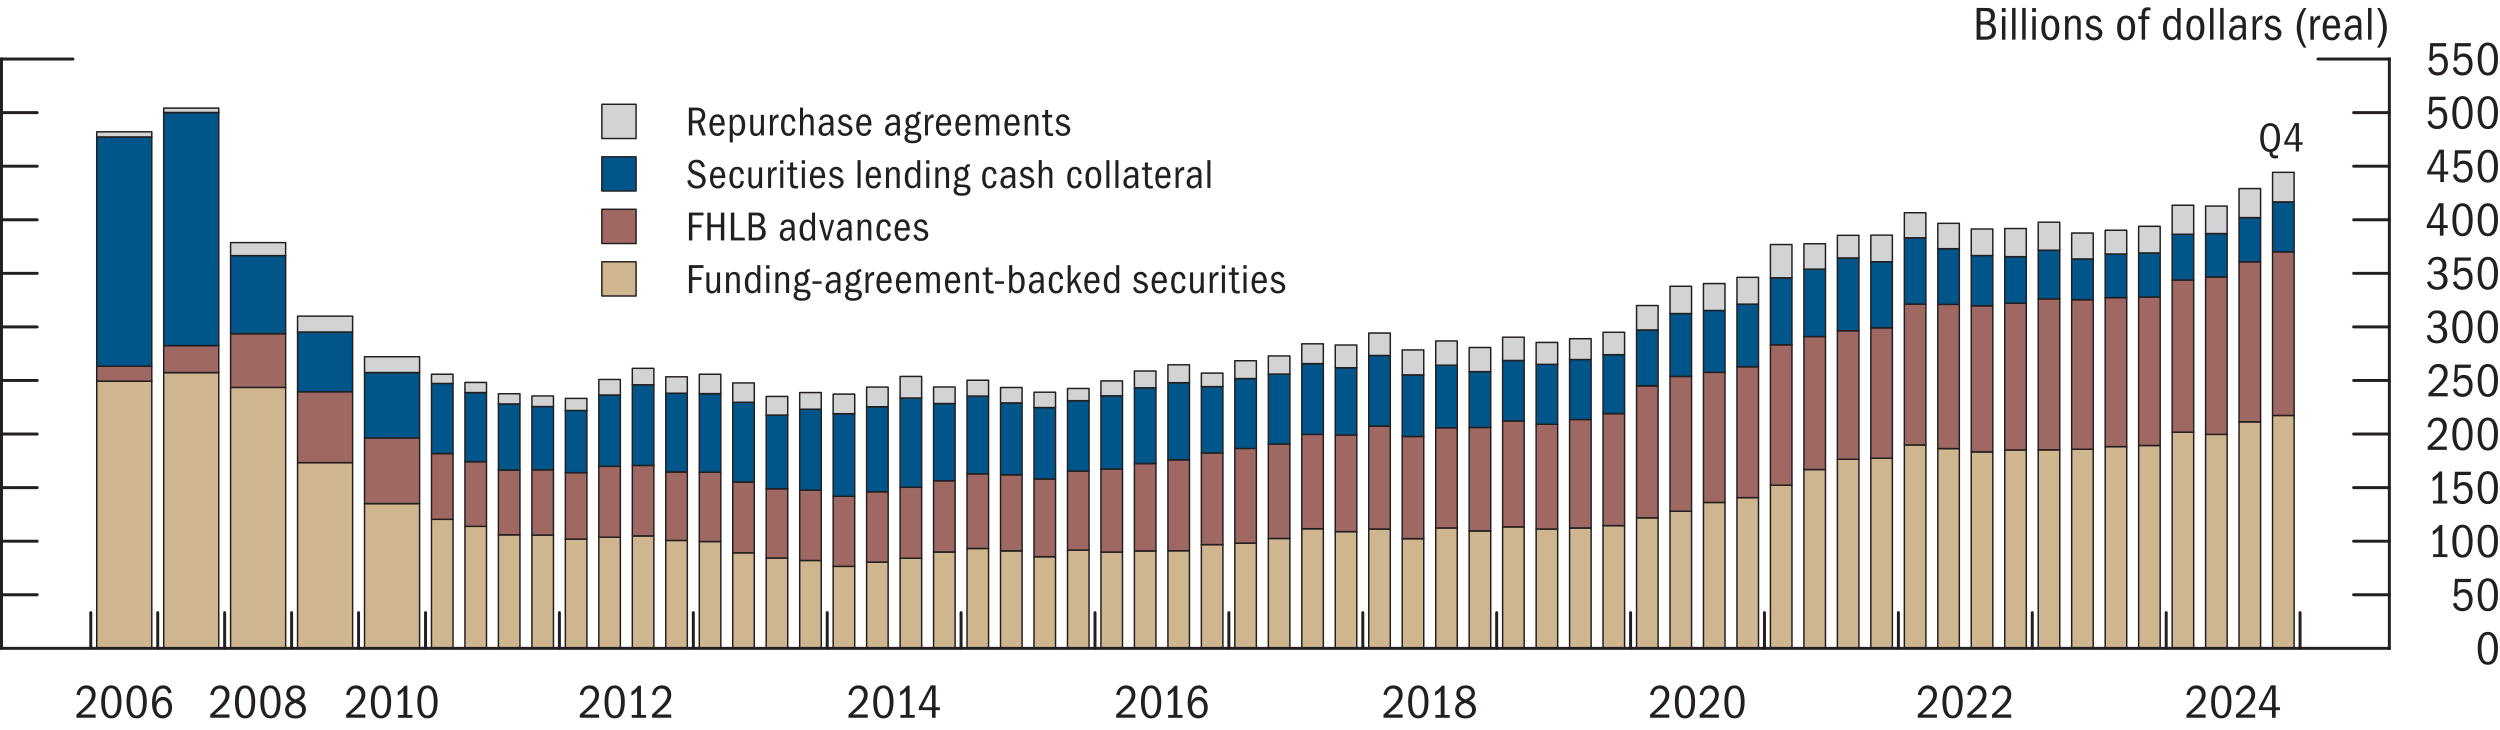 <?xml version="1.0" encoding="UTF-8"?>
<svg id="Layer_1" xmlns="http://www.w3.org/2000/svg" version="1.1" viewBox="0 0 420 122.59">
  <!-- Generator: Adobe Illustrator 29.3.1, SVG Export Plug-In . SVG Version: 2.1.0 Build 151)  -->
  <defs>
    <style>
      .st0 {
        fill: #231f20;
      }

      .st1 {
        stroke-linecap: square;
      }

      .st1, .st2, .st3, .st4, .st5, .st6 {
        stroke: #231f20;
      }

      .st1, .st4 {
        fill: #fff;
        stroke-miterlimit: 10;
        stroke-width: .5px;
      }

      .st2 {
        fill: #d1d3d4;
      }

      .st2, .st3, .st4, .st5, .st6 {
        stroke-linecap: round;
      }

      .st2, .st3, .st5, .st6 {
        stroke-linejoin: round;
        stroke-width: .25px;
      }

      .st3 {
        fill: #00558b;
      }

      .st5 {
        fill: #d0b68e;
      }

      .st6 {
        fill: #a06863;
      }
    </style>
  </defs>
  <g>
    <rect class="st5" x="16.25" y="64.03" width="9.25" height="44.89"/>
    <rect class="st5" x="27.5" y="62.59" width="9.25" height="46.33"/>
    <rect class="st5" x="38.74" y="65.08" width="9.25" height="43.84"/>
    <rect class="st5" x="49.99" y="77.72" width="9.25" height="31.2"/>
    <rect class="st5" x="61.24" y="84.6" width="9.25" height="24.32"/>
    <rect class="st5" x="72.49" y="87.25" width="3.62" height="21.67"/>
    <rect class="st5" x="78.11" y="88.42" width="3.62" height="20.49"/>
    <rect class="st5" x="83.73" y="89.84" width="3.62" height="19.08"/>
    <rect class="st5" x="89.36" y="89.89" width="3.62" height="19.03"/>
    <rect class="st5" x="94.98" y="90.56" width="3.62" height="18.35"/>
    <rect class="st5" x="100.6" y="90.26" width="3.62" height="18.66"/>
    <rect class="st5" x="106.23" y="90.03" width="3.62" height="18.89"/>
    <rect class="st5" x="111.85" y="90.79" width="3.62" height="18.12"/>
    <rect class="st5" x="117.48" y="90.98" width="3.62" height="17.94"/>
    <rect class="st5" x="123.1" y="92.86" width="3.62" height="16.06"/>
    <rect class="st5" x="128.72" y="93.73" width="3.62" height="15.18"/>
    <rect class="st5" x="134.35" y="94.16" width="3.62" height="14.76"/>
    <rect class="st5" x="139.97" y="95.14" width="3.62" height="13.77"/>
    <rect class="st5" x="145.59" y="94.44" width="3.62" height="14.48"/>
    <rect class="st5" x="151.22" y="93.77" width="3.62" height="15.15"/>
    <rect class="st5" x="156.84" y="92.73" width="3.62" height="16.19"/>
    <rect class="st5" x="162.46" y="92.14" width="3.62" height="16.78"/>
    <rect class="st5" x="168.09" y="92.54" width="3.62" height="16.37"/>
    <rect class="st5" x="173.71" y="93.53" width="3.62" height="15.39"/>
    <rect class="st5" x="179.34" y="92.41" width="3.62" height="16.51"/>
    <rect class="st5" x="184.96" y="92.75" width="3.62" height="16.16"/>
    <rect class="st5" x="190.58" y="92.56" width="3.62" height="16.36"/>
    <rect class="st5" x="196.21" y="92.52" width="3.62" height="16.39"/>
    <rect class="st5" x="201.83" y="91.49" width="3.62" height="17.43"/>
    <rect class="st5" x="207.45" y="91.24" width="3.62" height="17.68"/>
    <rect class="st5" x="213.08" y="90.46" width="3.62" height="18.46"/>
    <rect class="st5" x="218.7" y="88.82" width="3.62" height="20.1"/>
    <rect class="st5" x="224.32" y="89.31" width="3.62" height="19.61"/>
    <rect class="st5" x="229.95" y="88.87" width="3.62" height="20.05"/>
    <rect class="st5" x="235.57" y="90.49" width="3.62" height="18.43"/>
    <rect class="st5" x="241.2" y="88.69" width="3.62" height="20.22"/>
    <rect class="st5" x="246.82" y="89.19" width="3.62" height="19.73"/>
    <rect class="st5" x="252.44" y="88.51" width="3.62" height="20.41"/>
    <rect class="st5" x="258.07" y="88.87" width="3.62" height="20.04"/>
    <rect class="st5" x="263.69" y="88.7" width="3.62" height="20.22"/>
    <rect class="st5" x="269.31" y="88.3" width="3.62" height="20.62"/>
    <rect class="st5" x="274.94" y="86.99" width="3.62" height="21.93"/>
    <rect class="st5" x="280.56" y="85.89" width="3.62" height="23.03"/>
    <rect class="st5" x="286.18" y="84.41" width="3.62" height="24.51"/>
    <rect class="st5" x="291.81" y="83.6" width="3.62" height="25.31"/>
    <rect class="st5" x="297.43" y="81.51" width="3.62" height="27.41"/>
    <rect class="st5" x="303.06" y="78.88" width="3.62" height="30.04"/>
    <rect class="st5" x="308.68" y="77.16" width="3.62" height="31.76"/>
    <rect class="st5" x="314.3" y="76.98" width="3.62" height="31.94"/>
    <rect class="st5" x="319.93" y="74.75" width="3.62" height="34.17"/>
    <rect class="st5" x="325.55" y="75.35" width="3.62" height="33.56"/>
    <rect class="st5" x="331.17" y="75.92" width="3.62" height="33"/>
    <rect class="st5" x="336.8" y="75.6" width="3.62" height="33.31"/>
    <rect class="st5" x="342.42" y="75.56" width="3.62" height="33.36"/>
    <rect class="st5" x="348.04" y="75.48" width="3.62" height="33.44"/>
    <rect class="st5" x="353.67" y="75.03" width="3.62" height="33.89"/>
    <rect class="st5" x="359.29" y="74.85" width="3.62" height="34.07"/>
    <rect class="st5" x="364.92" y="72.6" width="3.62" height="36.32"/>
    <rect class="st5" x="370.54" y="72.97" width="3.62" height="35.95"/>
    <rect class="st5" x="376.16" y="70.87" width="3.62" height="38.05"/>
    <rect class="st5" x="381.79" y="69.8" width="3.62" height="39.11"/>
    <rect class="st6" x="16.25" y="61.52" width="9.25" height="2.51"/>
    <rect class="st6" x="27.5" y="58.06" width="9.25" height="4.53"/>
    <rect class="st6" x="38.74" y="56.05" width="9.25" height="9.03"/>
    <rect class="st6" x="49.99" y="65.8" width="9.25" height="11.92"/>
    <rect class="st6" x="61.24" y="73.55" width="9.25" height="11.05"/>
    <rect class="st6" x="72.49" y="76.19" width="3.62" height="11.06"/>
    <rect class="st6" x="78.11" y="77.56" width="3.62" height="10.86"/>
    <rect class="st6" x="83.73" y="78.98" width="3.62" height="10.86"/>
    <rect class="st6" x="89.36" y="78.93" width="3.62" height="10.96"/>
    <rect class="st6" x="94.98" y="79.4" width="3.62" height="11.16"/>
    <rect class="st6" x="100.6" y="78.34" width="3.62" height="11.91"/>
    <rect class="st6" x="106.23" y="78.2" width="3.62" height="11.83"/>
    <rect class="st6" x="111.85" y="79.29" width="3.62" height="11.51"/>
    <rect class="st6" x="117.48" y="79.32" width="3.62" height="11.66"/>
    <rect class="st6" x="123.1" y="80.99" width="3.62" height="11.88"/>
    <rect class="st6" x="128.72" y="82.11" width="3.62" height="11.63"/>
    <rect class="st6" x="134.35" y="82.34" width="3.62" height="11.82"/>
    <rect class="st6" x="139.97" y="83.37" width="3.62" height="11.78"/>
    <rect class="st6" x="145.59" y="82.61" width="3.62" height="11.82"/>
    <rect class="st6" x="151.22" y="81.87" width="3.62" height="11.91"/>
    <rect class="st6" x="156.84" y="80.76" width="3.62" height="11.97"/>
    <rect class="st6" x="162.46" y="79.6" width="3.62" height="12.54"/>
    <rect class="st6" x="168.09" y="79.76" width="3.62" height="12.78"/>
    <rect class="st6" x="173.71" y="80.46" width="3.62" height="13.06"/>
    <rect class="st6" x="179.34" y="79.13" width="3.62" height="13.28"/>
    <rect class="st6" x="184.96" y="78.8" width="3.62" height="13.95"/>
    <rect class="st6" x="190.58" y="77.87" width="3.62" height="14.68"/>
    <rect class="st6" x="196.21" y="77.25" width="3.62" height="15.27"/>
    <rect class="st6" x="201.83" y="76.09" width="3.62" height="15.4"/>
    <rect class="st6" x="207.45" y="75.33" width="3.62" height="15.91"/>
    <rect class="st6" x="213.08" y="74.6" width="3.62" height="15.86"/>
    <rect class="st6" x="218.7" y="72.98" width="3.62" height="15.84"/>
    <rect class="st6" x="224.32" y="73.07" width="3.62" height="16.24"/>
    <rect class="st6" x="229.95" y="71.58" width="3.62" height="17.29"/>
    <rect class="st6" x="235.57" y="73.33" width="3.62" height="17.16"/>
    <rect class="st6" x="241.2" y="71.86" width="3.62" height="16.83"/>
    <rect class="st6" x="246.82" y="71.81" width="3.62" height="17.38"/>
    <rect class="st6" x="252.44" y="70.72" width="3.62" height="17.79"/>
    <rect class="st6" x="258.07" y="71.28" width="3.62" height="17.59"/>
    <rect class="st6" x="263.69" y="70.47" width="3.62" height="18.22"/>
    <rect class="st6" x="269.31" y="69.49" width="3.62" height="18.81"/>
    <rect class="st6" x="274.94" y="64.82" width="3.62" height="22.17"/>
    <rect class="st6" x="280.56" y="63.23" width="3.62" height="22.66"/>
    <rect class="st6" x="286.18" y="62.55" width="3.62" height="21.86"/>
    <rect class="st6" x="291.81" y="61.61" width="3.62" height="21.99"/>
    <rect class="st6" x="297.43" y="57.92" width="3.62" height="23.59"/>
    <rect class="st6" x="303.06" y="56.54" width="3.62" height="22.34"/>
    <rect class="st6" x="308.68" y="55.56" width="3.62" height="21.6"/>
    <rect class="st6" x="314.3" y="55.07" width="3.62" height="21.91"/>
    <rect class="st6" x="319.93" y="51.09" width="3.62" height="23.66"/>
    <rect class="st6" x="325.55" y="51.13" width="3.62" height="24.23"/>
    <rect class="st6" x="331.17" y="51.36" width="3.62" height="24.55"/>
    <rect class="st6" x="336.8" y="50.95" width="3.62" height="24.65"/>
    <rect class="st6" x="342.42" y="50.2" width="3.62" height="25.36"/>
    <rect class="st6" x="348.04" y="50.34" width="3.62" height="25.14"/>
    <rect class="st6" x="353.67" y="50" width="3.62" height="25.03"/>
    <rect class="st6" x="359.29" y="49.9" width="3.62" height="24.94"/>
    <rect class="st6" x="364.92" y="47.04" width="3.62" height="25.56"/>
    <rect class="st6" x="370.54" y="46.54" width="3.62" height="26.44"/>
    <rect class="st6" x="376.16" y="43.98" width="3.62" height="26.88"/>
    <rect class="st6" x="381.79" y="42.3" width="3.62" height="27.5"/>
    <rect class="st3" x="16.25" y="23.01" width="9.25" height="38.51"/>
    <rect class="st3" x="27.5" y="18.91" width="9.25" height="39.15"/>
    <rect class="st3" x="38.74" y="42.94" width="9.25" height="13.11"/>
    <rect class="st3" x="49.99" y="55.78" width="9.25" height="10.02"/>
    <rect class="st3" x="61.24" y="62.6" width="9.25" height="10.96"/>
    <rect class="st3" x="72.49" y="64.42" width="3.62" height="11.78"/>
    <rect class="st3" x="78.11" y="65.95" width="3.62" height="11.61"/>
    <rect class="st3" x="83.73" y="67.86" width="3.62" height="11.11"/>
    <rect class="st3" x="89.36" y="68.3" width="3.62" height="10.63"/>
    <rect class="st3" x="94.98" y="68.95" width="3.62" height="10.45"/>
    <rect class="st3" x="100.6" y="66.36" width="3.62" height="11.98"/>
    <rect class="st3" x="106.23" y="64.65" width="3.62" height="13.54"/>
    <rect class="st3" x="111.85" y="66.06" width="3.62" height="13.22"/>
    <rect class="st3" x="117.48" y="66.13" width="3.62" height="13.19"/>
    <rect class="st3" x="123.1" y="67.58" width="3.62" height="13.41"/>
    <rect class="st3" x="128.72" y="69.73" width="3.62" height="12.37"/>
    <rect class="st3" x="134.35" y="68.75" width="3.62" height="13.59"/>
    <rect class="st3" x="139.97" y="69.5" width="3.62" height="13.87"/>
    <rect class="st3" x="145.59" y="68.33" width="3.62" height="14.28"/>
    <rect class="st3" x="151.22" y="66.87" width="3.62" height="14.99"/>
    <rect class="st3" x="156.84" y="67.79" width="3.62" height="12.97"/>
    <rect class="st3" x="162.46" y="66.55" width="3.62" height="13.05"/>
    <rect class="st3" x="168.09" y="67.68" width="3.62" height="12.08"/>
    <rect class="st3" x="173.71" y="68.47" width="3.62" height="11.99"/>
    <rect class="st3" x="179.34" y="67.31" width="3.62" height="11.83"/>
    <rect class="st3" x="184.96" y="66.49" width="3.62" height="12.31"/>
    <rect class="st3" x="190.58" y="65.15" width="3.62" height="12.72"/>
    <rect class="st3" x="196.21" y="64.29" width="3.62" height="12.96"/>
    <rect class="st3" x="201.83" y="64.95" width="3.62" height="11.14"/>
    <rect class="st3" x="207.45" y="63.59" width="3.62" height="11.74"/>
    <rect class="st3" x="213.08" y="62.84" width="3.62" height="11.76"/>
    <rect class="st3" x="218.7" y="61.09" width="3.62" height="11.89"/>
    <rect class="st3" x="224.32" y="61.78" width="3.62" height="11.29"/>
    <rect class="st3" x="229.95" y="59.72" width="3.62" height="11.86"/>
    <rect class="st3" x="235.57" y="62.98" width="3.62" height="10.34"/>
    <rect class="st3" x="241.2" y="61.36" width="3.62" height="10.5"/>
    <rect class="st3" x="246.82" y="62.43" width="3.62" height="9.38"/>
    <rect class="st3" x="252.44" y="60.56" width="3.62" height="10.16"/>
    <rect class="st3" x="258.07" y="61.21" width="3.62" height="10.07"/>
    <rect class="st3" x="263.69" y="60.4" width="3.62" height="10.08"/>
    <rect class="st3" x="269.31" y="59.58" width="3.62" height="9.9"/>
    <rect class="st3" x="274.94" y="55.43" width="3.62" height="9.38"/>
    <rect class="st3" x="280.56" y="52.67" width="3.62" height="10.56"/>
    <rect class="st3" x="286.18" y="52.16" width="3.62" height="10.39"/>
    <rect class="st3" x="291.81" y="51.1" width="3.62" height="10.51"/>
    <rect class="st3" x="297.43" y="46.67" width="3.62" height="11.25"/>
    <rect class="st3" x="303.06" y="45.22" width="3.62" height="11.32"/>
    <rect class="st3" x="308.68" y="43.33" width="3.62" height="12.23"/>
    <rect class="st3" x="314.3" y="43.97" width="3.62" height="11.1"/>
    <rect class="st3" x="319.93" y="39.95" width="3.62" height="11.14"/>
    <rect class="st3" x="325.55" y="41.78" width="3.62" height="9.35"/>
    <rect class="st3" x="331.17" y="42.92" width="3.62" height="8.44"/>
    <rect class="st3" x="336.8" y="43.12" width="3.62" height="7.83"/>
    <rect class="st3" x="342.42" y="42.04" width="3.62" height="8.16"/>
    <rect class="st3" x="348.04" y="43.5" width="3.62" height="6.85"/>
    <rect class="st3" x="353.67" y="42.67" width="3.62" height="7.33"/>
    <rect class="st3" x="359.29" y="42.5" width="3.62" height="7.41"/>
    <rect class="st3" x="364.92" y="39.36" width="3.62" height="7.68"/>
    <rect class="st3" x="370.54" y="39.24" width="3.62" height="7.29"/>
    <rect class="st3" x="376.16" y="36.55" width="3.62" height="7.43"/>
    <rect class="st3" x="381.79" y="33.92" width="3.62" height="8.38"/>
    <rect class="st2" x="16.25" y="22.14" width="9.25" height=".87"/>
    <rect class="st2" x="27.5" y="18.16" width="9.25" height=".74"/>
    <rect class="st2" x="38.74" y="40.76" width="9.25" height="2.18"/>
    <rect class="st2" x="49.99" y="53.11" width="9.25" height="2.67"/>
    <rect class="st2" x="61.24" y="59.93" width="9.25" height="2.66"/>
    <rect class="st2" x="72.49" y="62.87" width="3.62" height="1.55"/>
    <rect class="st2" x="78.11" y="64.25" width="3.62" height="1.7"/>
    <rect class="st2" x="83.73" y="66.15" width="3.62" height="1.71"/>
    <rect class="st2" x="89.36" y="66.52" width="3.62" height="1.78"/>
    <rect class="st2" x="94.98" y="66.93" width="3.62" height="2.03"/>
    <rect class="st2" x="100.6" y="63.75" width="3.62" height="2.61"/>
    <rect class="st2" x="106.23" y="61.88" width="3.62" height="2.77"/>
    <rect class="st2" x="111.85" y="63.3" width="3.62" height="2.76"/>
    <rect class="st2" x="117.48" y="62.87" width="3.62" height="3.26"/>
    <rect class="st2" x="123.1" y="64.33" width="3.62" height="3.25"/>
    <rect class="st2" x="128.72" y="66.6" width="3.62" height="3.13"/>
    <rect class="st2" x="134.35" y="65.95" width="3.62" height="2.8"/>
    <rect class="st2" x="139.97" y="66.21" width="3.62" height="3.29"/>
    <rect class="st2" x="145.59" y="65.03" width="3.62" height="3.3"/>
    <rect class="st2" x="151.22" y="63.24" width="3.62" height="3.63"/>
    <rect class="st2" x="156.84" y="65.02" width="3.62" height="2.77"/>
    <rect class="st2" x="162.46" y="63.88" width="3.62" height="2.66"/>
    <rect class="st2" x="168.09" y="65.1" width="3.62" height="2.58"/>
    <rect class="st2" x="173.71" y="65.89" width="3.62" height="2.58"/>
    <rect class="st2" x="179.34" y="65.26" width="3.62" height="2.05"/>
    <rect class="st2" x="184.96" y="63.99" width="3.62" height="2.5"/>
    <rect class="st2" x="190.58" y="62.33" width="3.62" height="2.82"/>
    <rect class="st2" x="196.21" y="61.29" width="3.62" height="3"/>
    <rect class="st2" x="201.83" y="62.68" width="3.62" height="2.27"/>
    <rect class="st2" x="207.45" y="60.6" width="3.62" height="3"/>
    <rect class="st2" x="213.08" y="59.8" width="3.62" height="3.04"/>
    <rect class="st2" x="218.7" y="57.76" width="3.62" height="3.33"/>
    <rect class="st2" x="224.32" y="57.96" width="3.62" height="3.82"/>
    <rect class="st2" x="229.95" y="55.95" width="3.62" height="3.77"/>
    <rect class="st2" x="235.57" y="58.79" width="3.62" height="4.19"/>
    <rect class="st2" x="241.2" y="57.28" width="3.62" height="4.08"/>
    <rect class="st2" x="246.82" y="58.38" width="3.62" height="4.05"/>
    <rect class="st2" x="252.44" y="56.65" width="3.62" height="3.91"/>
    <rect class="st2" x="258.07" y="57.53" width="3.62" height="3.68"/>
    <rect class="st2" x="263.69" y="56.9" width="3.62" height="3.5"/>
    <rect class="st2" x="269.31" y="55.82" width="3.62" height="3.76"/>
    <rect class="st2" x="274.94" y="51.33" width="3.62" height="4.1"/>
    <rect class="st2" x="280.56" y="48.09" width="3.62" height="4.58"/>
    <rect class="st2" x="286.18" y="47.64" width="3.62" height="4.52"/>
    <rect class="st2" x="291.81" y="46.59" width="3.62" height="4.51"/>
    <rect class="st2" x="297.43" y="41.08" width="3.62" height="5.59"/>
    <rect class="st2" x="303.06" y="40.95" width="3.62" height="4.27"/>
    <rect class="st2" x="308.68" y="39.54" width="3.62" height="3.79"/>
    <rect class="st2" x="314.3" y="39.5" width="3.62" height="4.47"/>
    <rect class="st2" x="319.93" y="35.74" width="3.62" height="4.21"/>
    <rect class="st2" x="325.55" y="37.52" width="3.62" height="4.26"/>
    <rect class="st2" x="331.17" y="38.47" width="3.62" height="4.46"/>
    <rect class="st2" x="336.8" y="38.39" width="3.62" height="4.73"/>
    <rect class="st2" x="342.42" y="37.33" width="3.62" height="4.71"/>
    <rect class="st2" x="348.04" y="39.15" width="3.62" height="4.35"/>
    <rect class="st2" x="353.67" y="38.68" width="3.62" height="3.99"/>
    <rect class="st2" x="359.29" y="38.02" width="3.62" height="4.47"/>
    <rect class="st2" x="364.92" y="34.48" width="3.62" height="4.88"/>
    <rect class="st2" x="370.54" y="34.62" width="3.62" height="4.62"/>
    <rect class="st2" x="376.16" y="31.68" width="3.62" height="4.88"/>
    <rect class="st2" x="381.79" y="28.95" width="3.62" height="4.97"/>
  </g>
  <g>
    <line class="st4" x1=".25" y1="108.92" x2="401.41" y2="108.92"/>
    <line class="st1" x1=".25" y1="108.92" x2=".25" y2="9.92"/>
    <line class="st4" x1=".25" y1="9.92" x2="12.25" y2="9.92"/>
    <line class="st1" x1="401.41" y1="108.92" x2="401.41" y2="9.92"/>
    <line class="st4" x1="401.41" y1="9.92" x2="389.41" y2="9.92"/>
    <line class="st4" x1="15.25" y1="108.92" x2="15.25" y2="102.92"/>
    <line class="st4" x1="26.5" y1="108.92" x2="26.5" y2="102.92"/>
    <line class="st4" x1="37.74" y1="108.92" x2="37.74" y2="102.92"/>
    <line class="st4" x1="48.99" y1="108.92" x2="48.99" y2="102.92"/>
    <line class="st4" x1="60.24" y1="108.92" x2="60.24" y2="102.92"/>
    <line class="st4" x1="71.49" y1="108.92" x2="71.49" y2="102.92"/>
    <line class="st4" x1="93.98" y1="108.92" x2="93.98" y2="102.92"/>
    <line class="st4" x1="116.48" y1="108.92" x2="116.48" y2="102.92"/>
    <line class="st4" x1="138.97" y1="108.92" x2="138.97" y2="102.92"/>
    <line class="st4" x1="161.46" y1="108.92" x2="161.46" y2="102.92"/>
    <line class="st4" x1="183.96" y1="108.92" x2="183.96" y2="102.92"/>
    <line class="st4" x1="206.45" y1="108.92" x2="206.45" y2="102.92"/>
    <line class="st4" x1="228.95" y1="108.92" x2="228.95" y2="102.92"/>
    <line class="st4" x1="251.44" y1="108.92" x2="251.44" y2="102.92"/>
    <line class="st4" x1="273.94" y1="108.92" x2="273.94" y2="102.92"/>
    <line class="st4" x1="296.43" y1="108.92" x2="296.43" y2="102.92"/>
    <line class="st4" x1="318.93" y1="108.92" x2="318.93" y2="102.92"/>
    <line class="st4" x1="341.42" y1="108.92" x2="341.42" y2="102.92"/>
    <line class="st4" x1="363.92" y1="108.92" x2="363.92" y2="102.92"/>
    <line class="st4" x1="386.41" y1="108.92" x2="386.41" y2="102.92"/>
    <line class="st4" x1="401.41" y1="99.92" x2="395.41" y2="99.92"/>
    <line class="st4" x1="401.41" y1="90.92" x2="395.41" y2="90.92"/>
    <line class="st4" x1="401.41" y1="81.92" x2="395.41" y2="81.92"/>
    <line class="st4" x1="401.41" y1="72.92" x2="395.41" y2="72.92"/>
    <line class="st4" x1="401.41" y1="63.92" x2="395.41" y2="63.92"/>
    <line class="st4" x1="401.41" y1="54.92" x2="395.41" y2="54.92"/>
    <line class="st4" x1="401.41" y1="45.92" x2="395.41" y2="45.92"/>
    <line class="st4" x1="401.41" y1="36.92" x2="395.41" y2="36.92"/>
    <line class="st4" x1="401.41" y1="27.92" x2="395.41" y2="27.92"/>
    <line class="st4" x1="401.41" y1="18.92" x2="395.41" y2="18.92"/>
    <line class="st4" x1=".25" y1="99.92" x2="6.25" y2="99.92"/>
    <line class="st4" x1=".25" y1="90.92" x2="6.25" y2="90.92"/>
    <line class="st4" x1=".25" y1="81.92" x2="6.25" y2="81.92"/>
    <line class="st4" x1=".25" y1="72.92" x2="6.25" y2="72.92"/>
    <line class="st4" x1=".25" y1="63.92" x2="6.25" y2="63.92"/>
    <line class="st4" x1=".25" y1="54.92" x2="6.25" y2="54.92"/>
    <line class="st4" x1=".25" y1="45.92" x2="6.25" y2="45.92"/>
    <line class="st4" x1=".25" y1="36.92" x2="6.25" y2="36.92"/>
    <line class="st4" x1=".25" y1="27.92" x2="6.25" y2="27.92"/>
    <line class="st4" x1=".25" y1="18.92" x2="6.25" y2="18.92"/>
  </g>
  <g>
    <g>
      <path class="st0" d="M117.2,20.71h-.9v2.04h-.57v-4.67h1.37c.79,0,1.38.41,1.38,1.28,0,.55-.23.97-.77,1.23l.88,2.17h-.61l-.78-2.04ZM117.93,19.35c0-.52-.33-.8-.87-.8h-.75v1.69h.73c.55,0,.89-.31.89-.9Z"/>
      <path class="st0" d="M120.51,22.85c-.84,0-1.32-.65-1.32-1.77,0-1.18.53-1.88,1.34-1.88s1.21.59,1.23,1.89h-2.04v.05c0,.85.28,1.28.81,1.28.32,0,.55-.16.7-.69l.48.11c-.17.65-.56,1.01-1.21,1.01ZM120.48,19.63c-.4,0-.67.32-.72,1.04h1.43c0-.67-.26-1.04-.71-1.04Z"/>
      <path class="st0" d="M122.6,19.3h.46v.6c.19-.47.49-.67.92-.67.75,0,1.21.71,1.21,1.74s-.41,1.85-1.21,1.85c-.39,0-.64-.12-.87-.52v1.62h-.51v-4.62ZM123.86,22.39c.53,0,.76-.56.76-1.39s-.26-1.35-.76-1.35c-.46,0-.76.45-.76,1.05v.74c0,.57.34.95.76.95Z"/>
      <path class="st0" d="M127.86,22.24c-.19.42-.48.61-.9.61-.27,0-.5-.08-.68-.27-.16-.18-.24-.47-.24-.94v-2.34h.51v2.28c0,.65.1.84.53.84.48,0,.75-.41.75-1.4v-1.72h.51v3.45h-.48v-.51Z"/>
      <path class="st0" d="M129.35,19.3h.46v.72c.22-.58.54-.81.91-.81h.08v.57h-.12c-.53,0-.82.45-.82,1.15v1.82h-.51v-3.45Z"/>
      <path class="st0" d="M132.46,22.85c-.82,0-1.25-.63-1.25-1.79,0-1.23.44-1.86,1.29-1.86.64,0,1,.33,1.14,1.17l-.52.1c-.08-.59-.21-.85-.64-.85-.53,0-.71.43-.71,1.52,0,1,.29,1.27.72,1.27.36,0,.57-.2.62-.84l.52.06c-.1.87-.5,1.2-1.18,1.2Z"/>
      <path class="st0" d="M136.18,20.52c0-.69-.17-.9-.56-.9-.48,0-.71.51-.71,1.29v1.83h-.51v-4.67h.51v1.75c.14-.42.45-.63.86-.63.27,0,.46.08.61.2.22.17.31.45.31.92v2.44h-.51v-2.23Z"/>
      <path class="st0" d="M139.53,22.14c-.24.5-.55.71-.99.71-.61,0-1.02-.41-1.02-1.02,0-.69.41-1.23,1.51-1.23.18,0,.29,0,.46.03v-.17c0-.6-.25-.83-.64-.83-.34,0-.58.15-.69.55l-.5-.08c.1-.56.6-.89,1.23-.89.24,0,.44.04.62.13.36.19.5.43.5,1.16v1.31c0,.56,0,.71.06.95h-.49c-.02-.16-.04-.35-.04-.61ZM139.09,20.99c-.71,0-1.02.28-1.02.83,0,.36.18.6.57.6.51,0,.86-.46.86-1.07,0-.11,0-.28-.01-.32-.13-.03-.25-.04-.4-.04Z"/>
      <path class="st0" d="M140.85,20.23c0-.53.44-1.03,1.13-1.03.55,0,.94.27,1.09.88l-.45.11c-.13-.37-.36-.56-.67-.56-.36,0-.6.25-.6.53s.15.41.67.55c.95.26,1.2.61,1.2,1.07,0,.58-.46,1.06-1.25,1.06-.69,0-1.11-.31-1.24-.99l.48-.1c.08.45.34.67.8.67.42,0,.69-.25.69-.57,0-.27-.2-.44-.5-.54l-.55-.18c-.7-.22-.78-.68-.78-.91Z"/>
      <path class="st0" d="M145.16,22.85c-.84,0-1.32-.65-1.32-1.77,0-1.18.53-1.88,1.34-1.88s1.21.59,1.23,1.89h-2.04v.05c0,.85.28,1.28.81,1.28.32,0,.55-.16.7-.69l.48.11c-.17.65-.56,1.01-1.21,1.01ZM145.13,19.63c-.4,0-.67.32-.72,1.04h1.43c0-.67-.26-1.04-.71-1.04Z"/>
      <path class="st0" d="M150.7,22.14c-.24.5-.55.71-.99.71-.61,0-1.02-.41-1.02-1.02,0-.69.41-1.23,1.51-1.23.18,0,.29,0,.46.03v-.17c0-.6-.25-.83-.64-.83-.34,0-.58.15-.69.55l-.5-.08c.1-.56.6-.89,1.23-.89.24,0,.44.04.62.13.36.19.5.43.5,1.16v1.31c0,.56,0,.71.06.95h-.49c-.02-.16-.04-.35-.04-.61ZM150.25,20.99c-.71,0-1.02.28-1.02.83,0,.36.18.6.57.6.51,0,.86-.46.86-1.07,0-.11,0-.28-.01-.32-.13-.03-.25-.04-.4-.04Z"/>
      <path class="st0" d="M154.78,23.06c0,.67-.57,1.01-1.46,1.01s-1.37-.32-1.37-.9c0-.36.15-.58.46-.69-.23-.15-.32-.31-.32-.54,0-.32.16-.5.45-.64-.28-.25-.4-.54-.4-.91,0-.68.53-1.19,1.16-1.19.14,0,.29.01.57.15.11-.44.22-.59.69-.59h.12v.43s-.07-.01-.13-.01c-.2,0-.33.1-.37.43.19.25.27.5.27.78,0,.61-.41,1.18-1.16,1.18-.18,0-.29-.03-.43-.06-.22.06-.29.16-.29.32,0,.29.22.31.55.33l.63.03c.75.04,1.05.27,1.05.86ZM152.46,23.07c0,.39.26.58.88.58s.91-.2.91-.57c0-.28-.17-.43-.51-.45-.34-.02-.67-.03-.99-.04-.22.14-.29.27-.29.47ZM153.91,20.41c0-.42-.22-.78-.61-.78s-.64.28-.64.79.26.76.62.76.63-.31.63-.77Z"/>
      <path class="st0" d="M155.4,19.3h.46v.72c.22-.58.54-.81.91-.81h.08v.57h-.12c-.53,0-.82.45-.82,1.15v1.82h-.51v-3.45Z"/>
      <path class="st0" d="M158.55,22.85c-.84,0-1.32-.65-1.32-1.77,0-1.18.53-1.88,1.34-1.88s1.21.59,1.23,1.89h-2.04v.05c0,.85.28,1.28.81,1.28.32,0,.55-.16.7-.69l.48.11c-.17.65-.56,1.01-1.21,1.01ZM158.52,19.63c-.4,0-.67.32-.72,1.04h1.43c0-.67-.26-1.04-.71-1.04Z"/>
      <path class="st0" d="M161.82,22.85c-.84,0-1.32-.65-1.32-1.77,0-1.18.53-1.88,1.34-1.88s1.21.59,1.23,1.89h-2.04v.05c0,.85.28,1.28.81,1.28.32,0,.55-.16.7-.69l.48.11c-.17.65-.56,1.01-1.21,1.01ZM161.79,19.63c-.4,0-.67.32-.72,1.04h1.43c0-.67-.26-1.04-.71-1.04Z"/>
      <path class="st0" d="M167.37,20.48c0-.84-.33-.85-.54-.85-.45,0-.68.43-.68,1.08v2.04h-.51v-2.36c0-.47-.11-.76-.54-.76s-.68.36-.68,1v2.13h-.51v-3.45h.48v.53c.21-.5.48-.63.85-.63.47,0,.74.22.83.7.19-.51.51-.7.89-.7.22,0,.39.05.54.14.28.18.39.45.39,1.07v2.34h-.51v-2.27Z"/>
      <path class="st0" d="M170.06,22.85c-.84,0-1.32-.65-1.32-1.77,0-1.18.53-1.88,1.34-1.88s1.21.59,1.23,1.89h-2.04v.05c0,.85.28,1.28.81,1.28.32,0,.55-.16.7-.69l.48.11c-.17.65-.56,1.01-1.21,1.01ZM170.03,19.63c-.4,0-.67.32-.72,1.04h1.43c0-.67-.26-1.04-.71-1.04Z"/>
      <path class="st0" d="M173.93,20.52c0-.68-.11-.89-.52-.89-.53,0-.75.47-.75,1.22v1.91h-.51v-3.45h.48v.53c.2-.47.5-.63.89-.63.22,0,.39.05.54.14.28.18.39.43.39,1.05v2.36h-.51v-2.23Z"/>
      <path class="st0" d="M176.47,22.85c-.26,0-.45-.04-.57-.13-.26-.2-.32-.47-.32-1.19v-1.81h-.5v-.42h.5v-.8l.51-.05v.85h.67v.42h-.67v1.81c0,.62.03.88.53.88.12,0,.2,0,.31-.03v.43c-.2.04-.3.05-.47.05Z"/>
      <path class="st0" d="M177.43,20.23c0-.53.44-1.03,1.13-1.03.55,0,.94.27,1.09.88l-.45.11c-.13-.37-.36-.56-.67-.56-.36,0-.6.25-.6.53s.15.41.67.55c.95.26,1.2.61,1.2,1.07,0,.58-.46,1.06-1.25,1.06-.69,0-1.11-.31-1.24-.99l.48-.1c.08.45.34.67.8.67.42,0,.69-.25.69-.57,0-.27-.2-.44-.5-.54l-.55-.18c-.7-.22-.78-.68-.78-.91Z"/>
    </g>
    <polyline class="st2" points="101.11 17.52 106.86 17.52 106.86 23.27 101.11 23.27 101.11 17.52"/>
    <g>
      <path class="st0" d="M116.98,27.28c-.5,0-.78.32-.78.74,0,.37.22.59.95.85.41.15.71.29.92.45.39.29.49.66.49.99,0,.74-.53,1.37-1.49,1.37-.75,0-1.46-.35-1.61-1.32l.52-.15c.14.67.5,1,1.11,1,.57,0,.89-.35.89-.8,0-.59-.51-.78-1.3-1.08-.75-.28-1.02-.79-1.02-1.28,0-.67.52-1.23,1.38-1.23.7,0,1.17.35,1.39,1.16l-.5.15c-.2-.67-.51-.83-.94-.83Z"/>
      <path class="st0" d="M120.6,31.67c-.84,0-1.32-.65-1.32-1.77,0-1.18.53-1.88,1.34-1.88s1.21.59,1.23,1.89h-2.04v.05c0,.85.28,1.28.81,1.28.32,0,.55-.16.7-.69l.48.11c-.17.65-.56,1.01-1.21,1.01ZM120.57,28.45c-.4,0-.67.32-.72,1.04h1.43c0-.67-.26-1.04-.71-1.04Z"/>
      <path class="st0" d="M123.8,31.67c-.82,0-1.25-.63-1.25-1.79,0-1.23.44-1.86,1.29-1.86.64,0,1,.33,1.14,1.17l-.52.1c-.08-.59-.21-.85-.64-.85-.53,0-.71.43-.71,1.52,0,1,.29,1.27.72,1.27.36,0,.57-.2.62-.84l.52.06c-.1.87-.5,1.2-1.18,1.2Z"/>
      <path class="st0" d="M127.55,31.06c-.19.42-.48.61-.9.61-.27,0-.5-.08-.68-.27-.16-.18-.24-.47-.24-.94v-2.34h.51v2.28c0,.65.1.84.53.84.48,0,.75-.41.75-1.4v-1.72h.51v3.45h-.48v-.51Z"/>
      <path class="st0" d="M129.04,28.12h.46v.72c.22-.58.54-.81.91-.81h.08v.57h-.12c-.53,0-.82.45-.82,1.15v1.82h-.51v-3.45Z"/>
      <path class="st0" d="M131.06,26.92h.55v.59h-.55v-.59ZM131.08,28.12h.51v3.45h-.51v-3.45Z"/>
      <path class="st0" d="M133.63,31.67c-.26,0-.45-.04-.57-.13-.26-.2-.32-.47-.32-1.19v-1.81h-.5v-.42h.5v-.8l.51-.05v.85h.67v.42h-.67v1.81c0,.62.03.88.53.88.12,0,.2,0,.31-.03v.43c-.2.04-.3.05-.47.05Z"/>
      <path class="st0" d="M134.69,26.92h.55v.59h-.55v-.59ZM134.71,28.12h.51v3.45h-.51v-3.45Z"/>
      <path class="st0" d="M137.39,31.67c-.84,0-1.32-.65-1.32-1.77,0-1.18.53-1.88,1.34-1.88s1.21.59,1.23,1.89h-2.04v.05c0,.85.28,1.28.81,1.28.32,0,.55-.16.7-.69l.48.11c-.17.65-.56,1.01-1.21,1.01ZM137.36,28.45c-.4,0-.67.32-.72,1.04h1.43c0-.67-.26-1.04-.71-1.04Z"/>
      <path class="st0" d="M139.36,29.05c0-.53.44-1.03,1.13-1.03.55,0,.94.27,1.09.88l-.45.11c-.13-.37-.36-.56-.67-.56-.36,0-.6.25-.6.53s.15.41.67.55c.95.26,1.2.61,1.2,1.07,0,.58-.46,1.06-1.25,1.06-.69,0-1.11-.31-1.24-.99l.48-.1c.08.45.34.67.8.67.42,0,.69-.25.69-.57,0-.27-.2-.44-.5-.54l-.55-.18c-.7-.22-.78-.68-.78-.91Z"/>
      <path class="st0" d="M144.07,26.9h.51v4.67h-.51v-4.67Z"/>
      <path class="st0" d="M146.76,31.67c-.84,0-1.32-.65-1.32-1.77,0-1.18.53-1.88,1.34-1.88s1.21.59,1.23,1.89h-2.04v.05c0,.85.28,1.28.81,1.28.32,0,.55-.16.7-.69l.48.11c-.17.65-.56,1.01-1.21,1.01ZM146.73,28.45c-.4,0-.67.32-.72,1.04h1.43c0-.67-.26-1.04-.71-1.04Z"/>
      <path class="st0" d="M150.63,29.34c0-.68-.11-.89-.52-.89-.53,0-.75.47-.75,1.22v1.91h-.51v-3.45h.48v.53c.2-.47.5-.63.89-.63.22,0,.39.05.54.14.28.18.39.43.39,1.05v2.36h-.51v-2.23Z"/>
      <path class="st0" d="M154.13,31.09c-.2.39-.51.55-.92.55-.79,0-1.21-.67-1.21-1.76s.48-1.83,1.23-1.83c.37,0,.66.13.86.54v-1.69h.51v4.67h-.46v-.48ZM153.31,28.48c-.48,0-.74.44-.74,1.34,0,.95.25,1.39.78,1.39.33,0,.74-.24.74-.93v-.82c0-.59-.32-.99-.78-.99Z"/>
      <path class="st0" d="M155.59,26.92h.55v.59h-.55v-.59ZM155.61,28.12h.51v3.45h-.51v-3.45Z"/>
      <path class="st0" d="M158.92,29.34c0-.68-.11-.89-.52-.89-.53,0-.75.47-.75,1.22v1.91h-.51v-3.45h.48v.53c.2-.47.5-.63.89-.63.22,0,.39.05.54.14.28.18.39.43.39,1.05v2.36h-.51v-2.23Z"/>
      <path class="st0" d="M163.03,31.88c0,.67-.57,1.01-1.46,1.01s-1.37-.32-1.37-.9c0-.36.15-.58.46-.69-.23-.15-.32-.31-.32-.54,0-.32.16-.5.45-.64-.28-.25-.4-.54-.4-.91,0-.68.53-1.19,1.16-1.19.14,0,.29.01.57.15.11-.44.22-.59.69-.59h.12v.43s-.07-.01-.13-.01c-.2,0-.33.1-.37.43.19.25.27.5.27.78,0,.61-.41,1.18-1.16,1.18-.18,0-.29-.03-.43-.06-.22.06-.29.16-.29.32,0,.29.22.31.55.33l.63.03c.75.04,1.05.27,1.05.86ZM160.71,31.89c0,.39.26.58.88.58s.91-.2.91-.57c0-.28-.17-.43-.51-.45-.34-.02-.67-.03-.99-.04-.22.14-.29.27-.29.47ZM162.15,29.23c0-.42-.22-.78-.61-.78s-.64.28-.64.79.26.76.62.76.63-.31.63-.77Z"/>
      <path class="st0" d="M166.25,31.67c-.82,0-1.25-.63-1.25-1.79,0-1.23.44-1.86,1.29-1.86.64,0,1,.33,1.14,1.17l-.52.1c-.08-.59-.21-.85-.64-.85-.53,0-.71.43-.71,1.52,0,1,.29,1.27.72,1.27.36,0,.57-.2.62-.84l.52.06c-.1.87-.5,1.2-1.18,1.2Z"/>
      <path class="st0" d="M170.08,30.96c-.24.5-.55.71-.99.71-.61,0-1.02-.41-1.02-1.02,0-.69.41-1.23,1.51-1.23.18,0,.29,0,.46.03v-.17c0-.6-.25-.83-.64-.83-.34,0-.58.15-.69.55l-.5-.08c.1-.56.6-.89,1.23-.89.24,0,.44.04.62.13.36.19.5.43.5,1.16v1.31c0,.56,0,.71.06.95h-.49c-.02-.16-.04-.35-.04-.61ZM169.63,29.81c-.71,0-1.02.28-1.02.83,0,.36.18.6.57.6.51,0,.86-.46.86-1.07,0-.11,0-.28-.01-.32-.13-.03-.25-.04-.4-.04Z"/>
      <path class="st0" d="M171.4,29.05c0-.53.44-1.03,1.13-1.03.55,0,.94.27,1.09.88l-.45.11c-.13-.37-.36-.56-.67-.56-.36,0-.6.25-.6.53s.15.41.67.55c.95.26,1.2.61,1.2,1.07,0,.58-.46,1.06-1.25,1.06-.69,0-1.11-.31-1.24-.99l.48-.1c.08.45.34.67.8.67.42,0,.69-.25.69-.57,0-.27-.2-.44-.5-.54l-.55-.18c-.7-.22-.78-.68-.78-.91Z"/>
      <path class="st0" d="M176.29,29.34c0-.69-.17-.9-.56-.9-.48,0-.71.51-.71,1.29v1.83h-.51v-4.67h.51v1.75c.14-.42.45-.63.86-.63.27,0,.46.08.61.2.22.17.31.45.31.92v2.44h-.51v-2.23Z"/>
      <path class="st0" d="M180.55,31.67c-.82,0-1.25-.63-1.25-1.79,0-1.23.44-1.86,1.29-1.86.64,0,1,.33,1.14,1.17l-.52.1c-.08-.59-.21-.85-.64-.85-.53,0-.71.43-.71,1.52,0,1,.29,1.27.72,1.27.36,0,.57-.2.62-.84l.52.06c-.1.87-.5,1.2-1.18,1.2Z"/>
      <path class="st0" d="M182.36,29.85c0-1.2.47-1.83,1.34-1.83s1.31.69,1.31,1.79c0,1.23-.46,1.86-1.33,1.86s-1.32-.68-1.32-1.82ZM184.44,29.85c0-.92-.26-1.4-.76-1.4s-.75.5-.75,1.4.26,1.39.76,1.39.76-.46.76-1.39Z"/>
      <path class="st0" d="M185.87,26.9h.51v4.67h-.51v-4.67Z"/>
      <path class="st0" d="M187.39,26.9h.51v4.67h-.51v-4.67Z"/>
      <path class="st0" d="M190.74,30.96c-.24.5-.55.71-.99.71-.61,0-1.02-.41-1.02-1.02,0-.69.41-1.23,1.51-1.23.18,0,.29,0,.46.03v-.17c0-.6-.25-.83-.64-.83-.34,0-.58.15-.69.55l-.5-.08c.1-.56.6-.89,1.23-.89.24,0,.44.04.62.13.36.19.5.43.5,1.16v1.31c0,.56,0,.71.06.95h-.49c-.02-.16-.04-.35-.04-.61ZM190.29,29.81c-.71,0-1.02.28-1.02.83,0,.36.18.6.57.6.51,0,.86-.46.86-1.07,0-.11,0-.28-.01-.32-.13-.03-.25-.04-.4-.04Z"/>
      <path class="st0" d="M193.23,31.67c-.26,0-.45-.04-.57-.13-.26-.2-.32-.47-.32-1.19v-1.81h-.5v-.42h.5v-.8l.51-.05v.85h.67v.42h-.67v1.81c0,.62.03.88.53.88.12,0,.2,0,.31-.03v.43c-.2.04-.3.05-.47.05Z"/>
      <path class="st0" d="M195.41,31.67c-.84,0-1.32-.65-1.32-1.77,0-1.18.53-1.88,1.34-1.88s1.21.59,1.23,1.89h-2.04v.05c0,.85.28,1.28.81,1.28.32,0,.55-.16.7-.69l.48.11c-.17.65-.56,1.01-1.21,1.01ZM195.38,28.45c-.4,0-.67.32-.72,1.04h1.43c0-.67-.26-1.04-.71-1.04Z"/>
      <path class="st0" d="M197.5,28.12h.46v.72c.22-.58.54-.81.91-.81h.08v.57h-.12c-.53,0-.82.45-.82,1.15v1.82h-.51v-3.45Z"/>
      <path class="st0" d="M201.36,30.96c-.24.5-.55.71-.99.71-.61,0-1.02-.41-1.02-1.02,0-.69.41-1.23,1.51-1.23.18,0,.29,0,.46.03v-.17c0-.6-.25-.83-.64-.83-.34,0-.58.15-.69.55l-.5-.08c.1-.56.6-.89,1.23-.89.24,0,.44.04.62.13.36.19.5.43.5,1.16v1.31c0,.56,0,.71.06.95h-.49c-.02-.16-.04-.35-.04-.61ZM200.92,29.81c-.71,0-1.02.28-1.02.83,0,.36.18.6.57.6.51,0,.86-.46.86-1.07,0-.11,0-.28-.01-.32-.13-.03-.25-.04-.4-.04Z"/>
      <path class="st0" d="M202.84,26.9h.51v4.67h-.51v-4.67Z"/>
    </g>
    <polyline class="st3" points="101.11 26.34 106.86 26.34 106.86 32.09 101.11 32.09 101.11 26.34"/>
    <g>
      <path class="st0" d="M115.74,35.72h2.45v.47h-1.88v1.55h1.55v.47h-1.55v2.19h-.57v-4.67Z"/>
      <path class="st0" d="M121.11,38.17h-1.7v2.22h-.57v-4.67h.57v1.98h1.7v-1.98h.57v4.67h-.57v-2.22Z"/>
      <path class="st0" d="M122.79,35.72h.57v4.2h1.77v.47h-2.34v-4.67Z"/>
      <path class="st0" d="M125.77,35.72h1.41c.27,0,.5.02.71.11.34.15.58.53.58,1.05s-.22.84-.71,1.03c.56.14.88.54.88,1.18,0,.88-.55,1.3-1.52,1.3h-1.34v-4.67ZM127.88,36.93c0-.47-.22-.74-.81-.74h-.74v1.51h.67c.64,0,.88-.27.88-.77ZM128.04,39.07c0-.56-.34-.9-.97-.9h-.74v1.75h.75c.6,0,.95-.29.95-.85Z"/>
      <path class="st0" d="M133.02,39.78c-.24.5-.55.71-.99.71-.61,0-1.02-.41-1.02-1.02,0-.69.41-1.23,1.51-1.23.18,0,.29,0,.46.03v-.17c0-.6-.25-.83-.64-.83-.34,0-.58.15-.69.55l-.5-.08c.1-.56.6-.89,1.23-.89.24,0,.44.04.62.13.36.19.5.43.5,1.16v1.31c0,.56,0,.71.06.95h-.49c-.02-.16-.04-.35-.04-.61ZM132.57,38.63c-.71,0-1.02.28-1.02.83,0,.36.18.6.57.6.51,0,.86-.46.86-1.07,0-.11,0-.28-.01-.32-.13-.03-.25-.04-.4-.04Z"/>
      <path class="st0" d="M136.46,39.91c-.2.39-.51.55-.92.55-.79,0-1.21-.67-1.21-1.76s.48-1.83,1.23-1.83c.37,0,.66.13.86.54v-1.69h.51v4.67h-.46v-.48ZM135.64,37.3c-.48,0-.74.44-.74,1.34,0,.95.25,1.39.78,1.39.33,0,.74-.24.74-.93v-.82c0-.59-.32-.99-.78-.99Z"/>
      <path class="st0" d="M137.61,36.94h.52l.78,2.84.76-2.84h.47l-1,3.45h-.52l-1-3.45Z"/>
      <path class="st0" d="M142.59,39.78c-.24.5-.55.71-.99.71-.61,0-1.02-.41-1.02-1.02,0-.69.41-1.23,1.51-1.23.18,0,.29,0,.46.03v-.17c0-.6-.25-.83-.64-.83-.34,0-.58.15-.69.55l-.5-.08c.1-.56.6-.89,1.23-.89.24,0,.44.04.62.13.36.19.5.43.5,1.16v1.31c0,.56,0,.71.06.95h-.49c-.02-.16-.04-.35-.04-.61ZM142.15,38.63c-.71,0-1.02.28-1.02.83,0,.36.18.6.57.6.51,0,.86-.46.86-1.07,0-.11,0-.28-.01-.32-.13-.03-.25-.04-.4-.04Z"/>
      <path class="st0" d="M145.86,38.16c0-.68-.11-.89-.52-.89-.53,0-.75.47-.75,1.22v1.91h-.51v-3.45h.48v.53c.2-.47.5-.63.89-.63.22,0,.39.05.54.14.28.18.39.43.39,1.05v2.36h-.51v-2.23Z"/>
      <path class="st0" d="M148.49,40.49c-.82,0-1.25-.63-1.25-1.79,0-1.23.44-1.86,1.29-1.86.64,0,1,.33,1.14,1.17l-.52.1c-.08-.59-.21-.85-.64-.85-.53,0-.71.43-.71,1.52,0,1,.29,1.27.72,1.27.36,0,.57-.2.62-.84l.52.06c-.1.87-.5,1.2-1.18,1.2Z"/>
      <path class="st0" d="M151.61,40.49c-.84,0-1.32-.65-1.32-1.77,0-1.18.53-1.88,1.34-1.88s1.21.59,1.23,1.89h-2.04v.05c0,.85.28,1.28.81,1.28.32,0,.55-.16.7-.69l.48.11c-.17.65-.56,1.01-1.21,1.01ZM151.58,37.27c-.4,0-.67.32-.72,1.04h1.43c0-.67-.26-1.04-.71-1.04Z"/>
      <path class="st0" d="M153.58,37.87c0-.53.44-1.03,1.13-1.03.55,0,.94.27,1.09.88l-.45.11c-.13-.37-.36-.56-.67-.56-.36,0-.6.25-.6.53s.15.41.67.55c.95.26,1.2.61,1.2,1.07,0,.58-.46,1.06-1.25,1.06-.69,0-1.11-.31-1.24-.99l.48-.1c.08.45.34.67.8.67.42,0,.69-.25.69-.57,0-.27-.2-.44-.5-.54l-.55-.18c-.7-.22-.78-.68-.78-.91Z"/>
    </g>
    <polyline class="st6" points="101.11 35.16 106.86 35.16 106.86 40.91 101.11 40.91 101.11 35.16"/>
    <g>
      <path class="st0" d="M115.74,44.54h2.45v.47h-1.88v1.55h1.55v.47h-1.55v2.19h-.57v-4.67Z"/>
      <path class="st0" d="M120.49,48.7c-.19.42-.48.61-.9.61-.27,0-.5-.08-.68-.27-.16-.18-.24-.47-.24-.94v-2.34h.51v2.28c0,.65.1.84.53.84.48,0,.75-.41.75-1.4v-1.72h.51v3.45h-.48v-.51Z"/>
      <path class="st0" d="M123.76,46.98c0-.68-.11-.89-.52-.89-.53,0-.75.47-.75,1.22v1.91h-.51v-3.45h.48v.53c.2-.47.5-.63.89-.63.22,0,.39.05.54.14.28.18.39.43.39,1.05v2.36h-.51v-2.23Z"/>
      <path class="st0" d="M127.26,48.73c-.2.39-.51.55-.92.55-.79,0-1.21-.67-1.21-1.76s.48-1.83,1.23-1.83c.37,0,.66.13.86.54v-1.69h.51v4.67h-.46v-.48ZM126.44,46.12c-.48,0-.74.44-.74,1.34,0,.95.25,1.39.78,1.39.33,0,.74-.24.74-.93v-.82c0-.59-.32-.99-.78-.99Z"/>
      <path class="st0" d="M128.72,44.55h.55v.59h-.55v-.59ZM128.74,45.76h.51v3.45h-.51v-3.45Z"/>
      <path class="st0" d="M132.05,46.98c0-.68-.11-.89-.52-.89-.53,0-.75.47-.75,1.22v1.91h-.51v-3.45h.48v.53c.2-.47.5-.63.89-.63.22,0,.39.05.54.14.28.18.39.43.39,1.05v2.36h-.51v-2.23Z"/>
      <path class="st0" d="M136.16,49.52c0,.67-.57,1.01-1.46,1.01s-1.37-.32-1.37-.9c0-.36.15-.58.46-.69-.23-.15-.32-.31-.32-.54,0-.32.16-.5.45-.64-.28-.25-.4-.54-.4-.91,0-.68.53-1.19,1.16-1.19.14,0,.29.01.57.15.1-.44.22-.59.69-.59h.12v.43s-.07-.01-.13-.01c-.2,0-.33.1-.37.43.19.25.27.5.27.78,0,.61-.41,1.18-1.16,1.18-.18,0-.29-.03-.43-.06-.22.06-.29.16-.29.32,0,.29.22.31.55.33l.63.03c.75.04,1.05.27,1.05.86ZM133.84,49.53c0,.39.26.58.88.58s.91-.2.91-.57c0-.28-.17-.43-.51-.45-.34-.02-.67-.03-.99-.04-.22.14-.29.27-.29.47ZM135.28,46.87c0-.42-.22-.78-.61-.78s-.64.28-.64.79.26.76.62.76.63-.31.63-.77Z"/>
      <path class="st0" d="M136.49,47.26h1.54v.42h-1.54v-.42Z"/>
      <path class="st0" d="M140.71,48.6c-.24.5-.55.71-.99.71-.61,0-1.02-.41-1.02-1.02,0-.69.41-1.23,1.51-1.23.18,0,.29,0,.46.03v-.17c0-.6-.25-.83-.64-.83-.34,0-.58.15-.69.55l-.5-.08c.1-.56.6-.89,1.23-.89.24,0,.44.04.62.13.36.19.5.43.5,1.16v1.31c0,.56,0,.71.06.95h-.49c-.02-.16-.04-.35-.04-.61ZM140.26,47.45c-.71,0-1.02.28-1.02.83,0,.36.18.6.57.6.51,0,.86-.46.86-1.07,0-.11,0-.28-.01-.32-.13-.03-.25-.04-.4-.04Z"/>
      <path class="st0" d="M144.79,49.52c0,.67-.57,1.01-1.46,1.01s-1.37-.32-1.37-.9c0-.36.15-.58.46-.69-.23-.15-.32-.31-.32-.54,0-.32.16-.5.45-.64-.28-.25-.4-.54-.4-.91,0-.68.53-1.19,1.16-1.19.14,0,.29.01.57.15.1-.44.22-.59.69-.59h.12v.43s-.07-.01-.13-.01c-.2,0-.33.1-.37.43.19.25.27.5.27.78,0,.61-.41,1.18-1.16,1.18-.18,0-.29-.03-.43-.06-.22.06-.29.16-.29.32,0,.29.22.31.55.33l.63.03c.75.04,1.05.27,1.05.86ZM142.47,49.53c0,.39.26.58.88.58s.91-.2.91-.57c0-.28-.17-.43-.51-.45-.34-.02-.67-.03-.99-.04-.22.14-.29.27-.29.47ZM143.92,46.87c0-.42-.22-.78-.61-.78s-.64.28-.64.79.26.76.62.76.63-.31.63-.77Z"/>
      <path class="st0" d="M145.41,45.76h.46v.72c.22-.58.54-.81.91-.81h.08v.57h-.12c-.53,0-.82.45-.82,1.15v1.82h-.51v-3.45Z"/>
      <path class="st0" d="M148.56,49.31c-.84,0-1.32-.65-1.32-1.77,0-1.18.53-1.88,1.34-1.88s1.21.59,1.23,1.89h-2.04v.05c0,.85.28,1.28.81,1.28.32,0,.55-.16.7-.69l.48.11c-.17.65-.56,1.01-1.21,1.01ZM148.53,46.09c-.4,0-.67.32-.72,1.04h1.43c0-.67-.26-1.04-.71-1.04Z"/>
      <path class="st0" d="M151.83,49.31c-.84,0-1.32-.65-1.32-1.77,0-1.18.53-1.88,1.34-1.88s1.21.59,1.23,1.89h-2.04v.05c0,.85.28,1.28.81,1.28.32,0,.55-.16.7-.69l.48.11c-.17.65-.56,1.01-1.21,1.01ZM151.8,46.09c-.4,0-.67.32-.72,1.04h1.43c0-.67-.26-1.04-.71-1.04Z"/>
      <path class="st0" d="M157.38,46.94c0-.84-.33-.85-.54-.85-.45,0-.68.43-.68,1.08v2.04h-.51v-2.36c0-.47-.11-.76-.54-.76s-.68.36-.68,1v2.13h-.51v-3.45h.48v.53c.21-.5.48-.63.85-.63.47,0,.74.22.83.7.19-.51.51-.7.89-.7.22,0,.39.05.54.14.28.18.39.45.39,1.07v2.34h-.51v-2.27Z"/>
      <path class="st0" d="M160.07,49.31c-.84,0-1.32-.65-1.32-1.77,0-1.18.53-1.88,1.34-1.88s1.21.59,1.23,1.89h-2.04v.05c0,.85.28,1.28.81,1.28.32,0,.55-.16.7-.69l.48.11c-.17.65-.56,1.01-1.21,1.01ZM160.04,46.09c-.4,0-.67.32-.72,1.04h1.43c0-.67-.26-1.04-.71-1.04Z"/>
      <path class="st0" d="M163.94,46.98c0-.68-.11-.89-.52-.89-.53,0-.75.47-.75,1.22v1.91h-.51v-3.45h.48v.53c.2-.47.5-.63.89-.63.22,0,.39.05.54.14.28.18.39.43.39,1.05v2.36h-.51v-2.23Z"/>
      <path class="st0" d="M166.48,49.31c-.26,0-.45-.04-.57-.13-.26-.2-.32-.47-.32-1.19v-1.81h-.5v-.42h.5v-.8l.51-.05v.85h.67v.42h-.67v1.81c0,.62.03.88.53.88.12,0,.2,0,.31-.03v.43c-.2.04-.3.05-.47.05Z"/>
      <path class="st0" d="M167.14,47.26h1.54v.42h-1.54v-.42Z"/>
      <path class="st0" d="M169.55,44.54h.51v1.67c.22-.36.5-.52.88-.52.73,0,1.2.61,1.2,1.75s-.47,1.84-1.32,1.84c-.42,0-.68-.13-.88-.55l-.13.48h-.27v-4.67ZM170.83,48.85c.48,0,.75-.37.75-1.41,0-.99-.25-1.32-.74-1.32-.44,0-.78.47-.78,1.06v.57c0,.74.25,1.1.76,1.1Z"/>
      <path class="st0" d="M174.86,48.6c-.24.5-.55.71-.99.71-.61,0-1.02-.41-1.02-1.02,0-.69.41-1.23,1.51-1.23.18,0,.29,0,.46.03v-.17c0-.6-.25-.83-.64-.83-.34,0-.58.15-.69.55l-.5-.08c.1-.56.6-.89,1.23-.89.24,0,.44.04.62.13.36.19.5.43.5,1.16v1.31c0,.56,0,.71.06.95h-.49c-.02-.16-.04-.35-.04-.61ZM174.41,47.45c-.71,0-1.02.28-1.02.83,0,.36.18.6.57.6.51,0,.86-.46.86-1.07,0-.11,0-.28-.01-.32-.13-.03-.25-.04-.4-.04Z"/>
      <path class="st0" d="M177.44,49.31c-.82,0-1.25-.63-1.25-1.79,0-1.23.44-1.86,1.29-1.86.64,0,1,.33,1.14,1.17l-.52.1c-.08-.59-.21-.85-.64-.85-.53,0-.71.43-.71,1.52,0,1,.29,1.27.72,1.27.36,0,.57-.2.62-.84l.52.06c-.1.87-.5,1.2-1.18,1.2Z"/>
      <path class="st0" d="M180.43,47.38l-.55.75v1.09h-.51v-4.67h.51v2.93l1.23-1.72h.56l-.9,1.22,1.02,2.23h-.55l-.81-1.83Z"/>
      <path class="st0" d="M183.48,49.31c-.84,0-1.32-.65-1.32-1.77,0-1.18.53-1.88,1.34-1.88s1.21.59,1.23,1.89h-2.04v.05c0,.85.28,1.28.81,1.28.32,0,.55-.16.7-.69l.48.11c-.17.65-.56,1.01-1.21,1.01ZM183.45,46.09c-.4,0-.67.32-.72,1.04h1.43c0-.67-.26-1.04-.71-1.04Z"/>
      <path class="st0" d="M187.56,48.73c-.2.39-.51.55-.92.55-.79,0-1.21-.67-1.21-1.76s.48-1.83,1.23-1.83c.37,0,.66.13.86.54v-1.69h.51v4.67h-.46v-.48ZM186.74,46.12c-.48,0-.74.44-.74,1.34,0,.95.25,1.39.78,1.39.33,0,.74-.24.74-.93v-.82c0-.59-.32-.99-.78-.99Z"/>
      <path class="st0" d="M190.48,46.69c0-.53.44-1.03,1.13-1.03.55,0,.94.27,1.09.88l-.45.11c-.13-.37-.36-.56-.67-.56-.36,0-.6.25-.6.53s.15.41.67.55c.95.26,1.2.61,1.2,1.07,0,.58-.46,1.06-1.25,1.06-.69,0-1.11-.31-1.24-.99l.48-.1c.08.45.34.67.8.67.42,0,.69-.25.69-.57,0-.27-.2-.44-.5-.54l-.55-.18c-.7-.22-.78-.68-.78-.91Z"/>
      <path class="st0" d="M194.79,49.31c-.84,0-1.32-.65-1.32-1.77,0-1.18.53-1.88,1.34-1.88s1.21.59,1.23,1.89h-2.04v.05c0,.85.28,1.28.81,1.28.32,0,.55-.16.7-.69l.48.11c-.17.65-.56,1.01-1.21,1.01ZM194.76,46.09c-.4,0-.67.32-.72,1.04h1.43c0-.67-.26-1.04-.71-1.04Z"/>
      <path class="st0" d="M198,49.31c-.82,0-1.25-.63-1.25-1.79,0-1.23.44-1.86,1.29-1.86.64,0,1,.33,1.14,1.17l-.52.1c-.08-.59-.21-.85-.64-.85-.53,0-.71.43-.71,1.52,0,1,.29,1.27.72,1.27.36,0,.57-.2.62-.84l.52.06c-.1.87-.5,1.2-1.18,1.2Z"/>
      <path class="st0" d="M201.75,48.7c-.19.42-.48.61-.9.61-.27,0-.5-.08-.68-.27-.16-.18-.24-.47-.24-.94v-2.34h.51v2.28c0,.65.1.84.53.84.48,0,.75-.41.75-1.4v-1.72h.51v3.45h-.48v-.51Z"/>
      <path class="st0" d="M203.24,45.76h.46v.72c.22-.58.54-.81.91-.81h.08v.57h-.12c-.53,0-.82.45-.82,1.15v1.82h-.51v-3.45Z"/>
      <path class="st0" d="M205.25,44.55h.55v.59h-.55v-.59ZM205.28,45.76h.51v3.45h-.51v-3.45Z"/>
      <path class="st0" d="M207.83,49.31c-.26,0-.45-.04-.57-.13-.26-.2-.32-.47-.32-1.19v-1.81h-.5v-.42h.5v-.8l.51-.05v.85h.67v.42h-.67v1.81c0,.62.03.88.53.88.12,0,.2,0,.31-.03v.43c-.2.04-.3.05-.47.05Z"/>
      <path class="st0" d="M208.89,44.55h.55v.59h-.55v-.59ZM208.91,45.76h.51v3.45h-.51v-3.45Z"/>
      <path class="st0" d="M211.59,49.31c-.84,0-1.32-.65-1.32-1.77,0-1.18.53-1.88,1.34-1.88s1.21.59,1.23,1.89h-2.04v.05c0,.85.28,1.28.81,1.28.32,0,.55-.16.7-.69l.48.11c-.17.65-.56,1.01-1.21,1.01ZM211.56,46.09c-.4,0-.67.32-.72,1.04h1.43c0-.67-.26-1.04-.71-1.04Z"/>
      <path class="st0" d="M213.55,46.69c0-.53.44-1.03,1.13-1.03.55,0,.94.27,1.09.88l-.45.11c-.13-.37-.36-.56-.67-.56-.36,0-.6.25-.6.53s.15.41.67.55c.95.26,1.2.61,1.2,1.07,0,.58-.46,1.06-1.25,1.06-.69,0-1.11-.31-1.24-.99l.48-.1c.08.45.34.67.8.67.42,0,.69-.25.69-.57,0-.27-.2-.44-.5-.54l-.55-.18c-.7-.22-.78-.68-.78-.91Z"/>
    </g>
    <polyline class="st5" points="101.11 43.98 106.86 43.98 106.86 49.73 101.11 49.73 101.11 43.98"/>
  </g>
  <g>
    <g>
      <path class="st0" d="M12.84,120.05c1.88-1.64,2.58-2.46,2.58-3.29,0-.6-.35-1.08-.98-1.08-.57,0-.93.36-1.03,1.14l-.57-.12c.17-.99.81-1.56,1.68-1.56.94,0,1.55.62,1.55,1.58,0,1.13-.84,1.94-2.49,3.31h2.49v.55h-3.23v-.54Z"/>
      <path class="st0" d="M17,117.87c0-1.85.65-2.73,1.71-2.73s1.7.98,1.7,2.73c0,2.02-.69,2.82-1.7,2.82-1.13,0-1.71-.98-1.71-2.83ZM19.76,117.92c0-1.5-.37-2.29-1.06-2.29s-1.06.75-1.06,2.29.38,2.29,1.06,2.29,1.06-.79,1.06-2.29Z"/>
      <path class="st0" d="M21.25,117.87c0-1.85.65-2.73,1.71-2.73s1.7.98,1.7,2.73c0,2.02-.69,2.82-1.7,2.82-1.13,0-1.71-.98-1.71-2.83ZM24.02,117.92c0-1.5-.37-2.29-1.06-2.29s-1.06.75-1.06,2.29.38,2.29,1.06,2.29,1.06-.79,1.06-2.29Z"/>
      <path class="st0" d="M27.39,115.68c-.9,0-1.18.89-1.25,2.34.28-.68.7-.94,1.27-.94.88,0,1.5.74,1.5,1.78s-.62,1.83-1.61,1.83c-1.06,0-1.76-.9-1.76-2.62s.68-2.93,1.84-2.93c.74,0,1.22.37,1.47,1.19l-.56.19c-.18-.6-.46-.84-.91-.84ZM28.29,118.91c0-.8-.37-1.27-.94-1.27-.72,0-1.07.62-1.07,1.25s.38,1.27,1.06,1.27c.62,0,.95-.46.95-1.25Z"/>
    </g>
    <g>
      <path class="st0" d="M35.32,120.05c1.88-1.64,2.58-2.46,2.58-3.29,0-.6-.35-1.08-.98-1.08-.57,0-.93.36-1.03,1.14l-.57-.12c.17-.99.81-1.56,1.68-1.56.94,0,1.55.62,1.55,1.58,0,1.13-.84,1.94-2.49,3.31h2.49v.55h-3.23v-.54Z"/>
      <path class="st0" d="M39.47,117.87c0-1.85.65-2.73,1.71-2.73s1.7.98,1.7,2.73c0,2.02-.69,2.82-1.7,2.82-1.13,0-1.71-.98-1.71-2.83ZM42.24,117.92c0-1.5-.37-2.29-1.06-2.29s-1.06.75-1.06,2.29.38,2.29,1.06,2.29,1.06-.79,1.06-2.29Z"/>
      <path class="st0" d="M43.73,117.87c0-1.85.65-2.73,1.71-2.73s1.7.98,1.7,2.73c0,2.02-.69,2.82-1.7,2.82-1.13,0-1.71-.98-1.71-2.83ZM46.5,117.92c0-1.5-.37-2.29-1.06-2.29s-1.06.75-1.06,2.29.38,2.29,1.06,2.29,1.06-.79,1.06-2.29Z"/>
      <path class="st0" d="M51.4,119.19c0,.83-.66,1.51-1.77,1.51s-1.73-.58-1.73-1.45c0-.63.33-1.1,1.09-1.45-.62-.32-.89-.72-.89-1.26,0-.82.62-1.4,1.59-1.4s1.53.55,1.53,1.35c0,.55-.32.97-.95,1.23.79.35,1.13.85,1.13,1.46ZM48.51,119.23c0,.6.47.98,1.14.98s1.11-.35,1.11-.94c0-.54-.32-.89-1.16-1.18-.62.22-1.09.53-1.09,1.13ZM50.65,116.48c0-.5-.39-.86-.98-.86-.54,0-.92.34-.92.84,0,.46.24.81.88,1.04.74-.26,1.02-.58,1.02-1.02Z"/>
    </g>
    <g>
      <path class="st0" d="M58.15,120.05c1.88-1.64,2.58-2.46,2.58-3.29,0-.6-.35-1.08-.98-1.08-.57,0-.93.36-1.03,1.14l-.57-.12c.17-.99.81-1.56,1.68-1.56.94,0,1.55.62,1.55,1.58,0,1.13-.84,1.94-2.49,3.31h2.49v.55h-3.23v-.54Z"/>
      <path class="st0" d="M62.3,117.87c0-1.85.65-2.73,1.71-2.73s1.7.98,1.7,2.73c0,2.02-.69,2.82-1.7,2.82-1.13,0-1.71-.98-1.71-2.83ZM65.07,117.92c0-1.5-.37-2.29-1.06-2.29s-1.06.75-1.06,2.29.38,2.29,1.06,2.29,1.06-.79,1.06-2.29Z"/>
      <path class="st0" d="M66.88,120.11h.9v-4.03c-.26.34-.57.58-.95.79v-.64c.55-.32.88-.68,1.16-1.04h.44v4.92h.86v.48h-2.41v-.48Z"/>
      <path class="st0" d="M70.11,117.87c0-1.85.65-2.73,1.71-2.73s1.7.98,1.7,2.73c0,2.02-.69,2.82-1.7,2.82-1.13,0-1.71-.98-1.71-2.83ZM72.88,117.92c0-1.5-.37-2.29-1.06-2.29s-1.06.75-1.06,2.29.38,2.29,1.06,2.29,1.06-.79,1.06-2.29Z"/>
    </g>
    <g>
      <path class="st0" d="M97.41,120.05c1.88-1.64,2.58-2.46,2.58-3.29,0-.6-.35-1.08-.98-1.08-.57,0-.93.36-1.03,1.14l-.57-.12c.17-.99.81-1.56,1.68-1.56.94,0,1.55.62,1.55,1.58,0,1.13-.84,1.94-2.49,3.31h2.49v.55h-3.23v-.54Z"/>
      <path class="st0" d="M101.56,117.87c0-1.85.65-2.73,1.71-2.73s1.7.98,1.7,2.73c0,2.02-.69,2.82-1.7,2.82-1.13,0-1.71-.98-1.71-2.83ZM104.32,117.92c0-1.5-.37-2.29-1.06-2.29s-1.06.75-1.06,2.29.38,2.29,1.06,2.29,1.06-.79,1.06-2.29Z"/>
      <path class="st0" d="M106.13,120.11h.9v-4.03c-.26.34-.57.58-.95.79v-.64c.55-.32.88-.68,1.16-1.04h.44v4.92h.86v.48h-2.41v-.48Z"/>
      <path class="st0" d="M109.54,120.05c1.88-1.64,2.58-2.46,2.58-3.29,0-.6-.35-1.08-.98-1.08-.57,0-.93.36-1.03,1.14l-.57-.12c.17-.99.81-1.56,1.68-1.56.94,0,1.55.62,1.55,1.58,0,1.13-.84,1.94-2.49,3.31h2.49v.55h-3.23v-.54Z"/>
    </g>
    <g>
      <path class="st0" d="M142.55,120.05c1.88-1.64,2.58-2.46,2.58-3.29,0-.6-.35-1.08-.98-1.08-.57,0-.93.36-1.03,1.14l-.57-.12c.17-.99.81-1.56,1.68-1.56.94,0,1.55.62,1.55,1.58,0,1.13-.84,1.94-2.49,3.31h2.49v.55h-3.23v-.54Z"/>
      <path class="st0" d="M146.7,117.87c0-1.85.65-2.73,1.71-2.73s1.7.98,1.7,2.73c0,2.02-.69,2.82-1.7,2.82-1.13,0-1.71-.98-1.71-2.83ZM149.47,117.92c0-1.5-.37-2.29-1.06-2.29s-1.06.75-1.06,2.29.38,2.29,1.06,2.29,1.06-.79,1.06-2.29Z"/>
      <path class="st0" d="M151.27,120.11h.9v-4.03c-.26.34-.57.58-.95.79v-.64c.55-.32.88-.68,1.16-1.04h.44v4.92h.86v.48h-2.41v-.48Z"/>
      <path class="st0" d="M156.57,119.3h-2.21v-.43l2.02-3.73h.8v3.68h.72v.48h-.72v1.29h-.61v-1.29ZM154.96,118.82h1.62v-3.17l-1.62,3.17Z"/>
    </g>
    <g>
      <path class="st0" d="M187.52,120.05c1.88-1.64,2.58-2.46,2.58-3.29,0-.6-.35-1.08-.98-1.08-.57,0-.93.36-1.03,1.14l-.57-.12c.17-.99.81-1.56,1.68-1.56.94,0,1.55.62,1.55,1.58,0,1.13-.84,1.94-2.49,3.31h2.49v.55h-3.23v-.54Z"/>
      <path class="st0" d="M191.68,117.87c0-1.85.65-2.73,1.71-2.73s1.7.98,1.7,2.73c0,2.02-.69,2.82-1.7,2.82-1.13,0-1.71-.98-1.71-2.83ZM194.44,117.92c0-1.5-.37-2.29-1.06-2.29s-1.06.75-1.06,2.29.38,2.29,1.06,2.29,1.06-.79,1.06-2.29Z"/>
      <path class="st0" d="M196.25,120.11h.9v-4.03c-.26.34-.57.58-.95.79v-.64c.55-.32.88-.68,1.16-1.04h.44v4.92h.86v.48h-2.41v-.48Z"/>
      <path class="st0" d="M201.38,115.68c-.9,0-1.18.89-1.25,2.34.28-.68.7-.94,1.27-.94.88,0,1.5.74,1.5,1.78s-.62,1.83-1.61,1.83c-1.06,0-1.76-.9-1.76-2.62s.68-2.93,1.84-2.93c.74,0,1.22.37,1.47,1.19l-.56.19c-.18-.6-.46-.84-.91-.84ZM202.28,118.91c0-.8-.37-1.27-.94-1.27-.72,0-1.07.62-1.07,1.25s.38,1.27,1.06,1.27c.62,0,.95-.46.95-1.25Z"/>
    </g>
    <g>
      <path class="st0" d="M232.42,120.05c1.88-1.64,2.58-2.46,2.58-3.29,0-.6-.35-1.08-.98-1.08-.57,0-.93.36-1.03,1.14l-.57-.12c.17-.99.81-1.56,1.68-1.56.94,0,1.55.62,1.55,1.58,0,1.13-.84,1.94-2.49,3.31h2.49v.55h-3.23v-.54Z"/>
      <path class="st0" d="M236.57,117.87c0-1.85.65-2.73,1.71-2.73s1.7.98,1.7,2.73c0,2.02-.69,2.82-1.7,2.82-1.13,0-1.71-.98-1.71-2.83ZM239.34,117.92c0-1.5-.37-2.29-1.06-2.29s-1.06.75-1.06,2.29.38,2.29,1.06,2.29,1.06-.79,1.06-2.29Z"/>
      <path class="st0" d="M241.14,120.11h.9v-4.03c-.26.34-.57.58-.95.79v-.64c.55-.32.88-.68,1.16-1.04h.44v4.92h.86v.48h-2.41v-.48Z"/>
      <path class="st0" d="M247.96,119.19c0,.83-.66,1.51-1.77,1.51s-1.73-.58-1.73-1.45c0-.63.33-1.1,1.09-1.45-.62-.32-.89-.72-.89-1.26,0-.82.62-1.4,1.59-1.4s1.53.55,1.53,1.35c0,.55-.32.97-.95,1.23.79.35,1.13.85,1.13,1.46ZM245.07,119.23c0,.6.47.98,1.13.98s1.11-.35,1.11-.94c0-.54-.32-.89-1.16-1.18-.62.22-1.09.53-1.09,1.13ZM247.21,116.48c0-.5-.39-.86-.98-.86-.54,0-.92.34-.92.84,0,.46.24.81.88,1.04.74-.26,1.02-.58,1.02-1.02Z"/>
    </g>
    <g>
      <path class="st0" d="M277.21,120.05c1.88-1.64,2.58-2.46,2.58-3.29,0-.6-.35-1.08-.98-1.08-.57,0-.93.36-1.03,1.14l-.57-.12c.17-.99.81-1.56,1.68-1.56.94,0,1.55.62,1.55,1.58,0,1.13-.84,1.94-2.49,3.31h2.49v.55h-3.23v-.54Z"/>
      <path class="st0" d="M281.37,117.87c0-1.85.65-2.73,1.71-2.73s1.7.98,1.7,2.73c0,2.02-.69,2.82-1.7,2.82-1.13,0-1.71-.98-1.71-2.83ZM284.13,117.92c0-1.5-.37-2.29-1.06-2.29s-1.06.75-1.06,2.29.38,2.29,1.06,2.29,1.06-.79,1.06-2.29Z"/>
      <path class="st0" d="M285.54,120.05c1.88-1.64,2.58-2.46,2.58-3.29,0-.6-.35-1.08-.98-1.08-.57,0-.93.36-1.03,1.14l-.57-.12c.17-.99.81-1.56,1.68-1.56.94,0,1.55.62,1.55,1.58,0,1.13-.84,1.94-2.49,3.31h2.49v.55h-3.23v-.54Z"/>
      <path class="st0" d="M289.69,117.87c0-1.85.65-2.73,1.71-2.73s1.7.98,1.7,2.73c0,2.02-.69,2.82-1.7,2.82-1.13,0-1.71-.98-1.71-2.83ZM292.46,117.92c0-1.5-.37-2.29-1.06-2.29s-1.06.75-1.06,2.29.38,2.29,1.06,2.29,1.06-.79,1.06-2.29Z"/>
    </g>
    <g>
      <path class="st0" d="M322.18,120.05c1.88-1.64,2.58-2.46,2.58-3.29,0-.6-.35-1.08-.98-1.08-.57,0-.93.36-1.03,1.14l-.57-.12c.17-.99.81-1.56,1.68-1.56.94,0,1.55.62,1.55,1.58,0,1.13-.84,1.94-2.5,3.31h2.5v.55h-3.23v-.54Z"/>
      <path class="st0" d="M326.33,117.87c0-1.85.65-2.73,1.71-2.73s1.7.98,1.7,2.73c0,2.02-.69,2.82-1.7,2.82-1.13,0-1.71-.98-1.71-2.83ZM329.1,117.92c0-1.5-.37-2.29-1.06-2.29s-1.06.75-1.06,2.29.38,2.29,1.06,2.29,1.06-.79,1.06-2.29Z"/>
      <path class="st0" d="M330.5,120.05c1.88-1.64,2.58-2.46,2.58-3.29,0-.6-.35-1.08-.98-1.08-.57,0-.93.36-1.03,1.14l-.57-.12c.17-.99.81-1.56,1.68-1.56.94,0,1.55.62,1.55,1.58,0,1.13-.84,1.94-2.5,3.31h2.5v.55h-3.23v-.54Z"/>
      <path class="st0" d="M334.66,120.05c1.88-1.64,2.58-2.46,2.58-3.29,0-.6-.35-1.08-.98-1.08-.57,0-.93.36-1.03,1.14l-.57-.12c.17-.99.81-1.56,1.68-1.56.94,0,1.55.62,1.55,1.58,0,1.13-.84,1.94-2.5,3.31h2.5v.55h-3.23v-.54Z"/>
    </g>
    <g>
      <path class="st0" d="M367.32,120.05c1.88-1.64,2.58-2.46,2.58-3.29,0-.6-.35-1.08-.98-1.08-.57,0-.93.36-1.03,1.14l-.57-.12c.17-.99.81-1.56,1.68-1.56.94,0,1.55.62,1.55,1.58,0,1.13-.84,1.94-2.5,3.31h2.5v.55h-3.23v-.54Z"/>
      <path class="st0" d="M371.47,117.87c0-1.85.65-2.73,1.71-2.73s1.7.98,1.7,2.73c0,2.02-.69,2.82-1.7,2.82-1.13,0-1.71-.98-1.71-2.83ZM374.24,117.92c0-1.5-.37-2.29-1.06-2.29s-1.06.75-1.06,2.29.38,2.29,1.06,2.29,1.06-.79,1.06-2.29Z"/>
      <path class="st0" d="M375.64,120.05c1.88-1.64,2.58-2.46,2.58-3.29,0-.6-.35-1.08-.98-1.08-.57,0-.93.36-1.03,1.14l-.57-.12c.17-.99.81-1.56,1.68-1.56.94,0,1.55.62,1.55,1.58,0,1.13-.84,1.94-2.5,3.31h2.5v.55h-3.23v-.54Z"/>
      <path class="st0" d="M381.7,119.3h-2.21v-.43l2.02-3.73h.8v3.68h.72v.48h-.72v1.29h-.61v-1.29ZM380.08,118.82h1.62v-3.17l-1.62,3.17Z"/>
    </g>
    <path class="st0" d="M416.25,108.87c0-1.85.65-2.73,1.71-2.73s1.7.98,1.7,2.73c0,2.02-.69,2.82-1.7,2.82-1.13,0-1.71-.98-1.71-2.83ZM419.01,108.92c0-1.5-.37-2.29-1.06-2.29s-1.06.75-1.06,2.29.38,2.29,1.06,2.29,1.06-.79,1.06-2.29Z"/>
    <g>
      <path class="st0" d="M413.72,102.15c.75,0,1.06-.57,1.06-1.36s-.34-1.26-1-1.26c-.47,0-.79.2-1.04.72l-.45-.11.14-2.89h2.71l-.06.55h-2.15l-.08,1.7c.32-.39.61-.52,1.05-.52.97,0,1.5.73,1.5,1.78,0,1.23-.7,1.93-1.72,1.93-.79,0-1.43-.46-1.59-1.26l.55-.21c.22.74.56.93,1.07.93Z"/>
      <path class="st0" d="M416.25,99.87c0-1.85.65-2.73,1.71-2.73s1.7.98,1.7,2.73c0,2.02-.69,2.82-1.7,2.82-1.13,0-1.71-.98-1.71-2.83ZM419.01,99.92c0-1.5-.37-2.29-1.06-2.29s-1.06.75-1.06,2.29.38,2.29,1.06,2.29,1.06-.79,1.06-2.29Z"/>
    </g>
    <g>
      <path class="st0" d="M408.76,93.11h.9v-4.03c-.26.34-.57.58-.95.79v-.64c.55-.32.88-.68,1.16-1.04h.44v4.92h.86v.48h-2.41v-.48Z"/>
      <path class="st0" d="M411.99,90.87c0-1.85.65-2.73,1.71-2.73s1.7.98,1.7,2.73c0,2.02-.69,2.82-1.7,2.82-1.13,0-1.71-.98-1.71-2.83ZM414.76,90.92c0-1.5-.37-2.29-1.06-2.29s-1.05.75-1.05,2.29.38,2.29,1.06,2.29,1.06-.79,1.06-2.29Z"/>
      <path class="st0" d="M416.25,90.87c0-1.85.65-2.73,1.71-2.73s1.7.98,1.7,2.73c0,2.02-.69,2.82-1.7,2.82-1.13,0-1.71-.98-1.71-2.83ZM419.01,90.92c0-1.5-.37-2.29-1.06-2.29s-1.06.75-1.06,2.29.38,2.29,1.06,2.29,1.05-.79,1.05-2.29Z"/>
    </g>
    <g>
      <path class="st0" d="M408.73,84.11h.9v-4.03c-.26.34-.57.58-.95.79v-.64c.55-.32.88-.68,1.16-1.04h.44v4.92h.86v.48h-2.41v-.48Z"/>
      <path class="st0" d="M413.72,84.15c.75,0,1.06-.57,1.06-1.36s-.34-1.26-1-1.26c-.47,0-.79.2-1.04.72l-.45-.11.14-2.89h2.71l-.06.55h-2.15l-.08,1.7c.32-.39.61-.52,1.05-.52.97,0,1.5.73,1.5,1.78,0,1.23-.7,1.93-1.72,1.93-.79,0-1.43-.46-1.59-1.26l.55-.21c.22.74.56.93,1.07.93Z"/>
      <path class="st0" d="M416.25,81.87c0-1.85.65-2.73,1.71-2.73s1.7.98,1.7,2.73c0,2.02-.69,2.82-1.7,2.82-1.13,0-1.71-.98-1.71-2.83ZM419.01,81.92c0-1.5-.37-2.29-1.06-2.29s-1.06.75-1.06,2.29.38,2.29,1.06,2.29,1.05-.79,1.05-2.29Z"/>
    </g>
    <g>
      <path class="st0" d="M407.84,75.05c1.88-1.64,2.58-2.46,2.58-3.29,0-.6-.35-1.08-.98-1.08-.57,0-.93.36-1.03,1.14l-.57-.12c.17-.99.81-1.56,1.68-1.56.94,0,1.55.62,1.55,1.58,0,1.13-.84,1.94-2.49,3.31h2.49v.55h-3.23v-.54Z"/>
      <path class="st0" d="M411.99,72.87c0-1.85.65-2.73,1.71-2.73s1.7.98,1.7,2.73c0,2.02-.69,2.82-1.7,2.82-1.13,0-1.71-.98-1.71-2.83ZM414.76,72.92c0-1.5-.37-2.29-1.06-2.29s-1.05.75-1.05,2.29.38,2.29,1.06,2.29,1.06-.79,1.06-2.29Z"/>
      <path class="st0" d="M416.25,72.87c0-1.85.65-2.73,1.71-2.73s1.7.98,1.7,2.73c0,2.02-.69,2.82-1.7,2.82-1.13,0-1.71-.98-1.71-2.83ZM419.01,72.92c0-1.5-.37-2.29-1.06-2.29s-1.06.75-1.06,2.29.38,2.29,1.06,2.29,1.05-.79,1.05-2.29Z"/>
    </g>
    <g>
      <path class="st0" d="M407.98,66.05c1.88-1.64,2.58-2.46,2.58-3.29,0-.6-.35-1.08-.98-1.08-.57,0-.93.36-1.03,1.14l-.57-.12c.17-.99.81-1.56,1.68-1.56.94,0,1.55.62,1.55,1.58,0,1.13-.84,1.94-2.5,3.31h2.5v.55h-3.23v-.54Z"/>
      <path class="st0" d="M413.72,66.15c.75,0,1.06-.57,1.06-1.36s-.34-1.26-1-1.26c-.47,0-.79.2-1.04.72l-.45-.11.14-2.89h2.71l-.06.55h-2.15l-.08,1.7c.32-.39.61-.52,1.05-.52.97,0,1.5.73,1.5,1.78,0,1.23-.7,1.93-1.72,1.93-.79,0-1.43-.46-1.59-1.26l.55-.21c.22.74.56.93,1.07.93Z"/>
      <path class="st0" d="M416.25,63.87c0-1.85.65-2.73,1.71-2.73s1.7.98,1.7,2.73c0,2.02-.69,2.82-1.7,2.82-1.13,0-1.71-.98-1.71-2.83ZM419.01,63.92c0-1.5-.37-2.29-1.06-2.29s-1.06.75-1.06,2.29.38,2.29,1.06,2.29,1.05-.79,1.05-2.29Z"/>
    </g>
    <g>
      <path class="st0" d="M408.8,54.58h.55c.7,0,.94-.47.94-.95,0-.61-.35-1-.9-1-.49,0-.83.23-1.03.9l-.51-.16c.22-.86.77-1.23,1.59-1.23.92,0,1.51.56,1.51,1.45,0,.54-.19.9-.86,1.19.7.17,1.05.63,1.05,1.34,0,.9-.64,1.57-1.74,1.57-.92,0-1.57-.47-1.7-1.3l.53-.18c.17.74.69,1,1.16,1,.62,0,1.06-.39,1.06-1.1s-.46-1.04-1.16-1.04h-.47v-.48Z"/>
      <path class="st0" d="M411.99,54.87c0-1.85.65-2.73,1.71-2.73s1.7.98,1.7,2.73c0,2.02-.69,2.82-1.7,2.82-1.13,0-1.71-.98-1.71-2.83ZM414.76,54.92c0-1.5-.37-2.29-1.06-2.29s-1.06.75-1.06,2.29.38,2.29,1.06,2.29,1.06-.79,1.06-2.29Z"/>
      <path class="st0" d="M416.25,54.87c0-1.85.65-2.73,1.71-2.73s1.7.98,1.7,2.73c0,2.02-.69,2.82-1.7,2.82-1.13,0-1.71-.98-1.71-2.83ZM419.01,54.92c0-1.5-.37-2.29-1.06-2.29s-1.06.75-1.06,2.29.38,2.29,1.06,2.29,1.06-.79,1.06-2.29Z"/>
    </g>
    <g>
      <path class="st0" d="M408.85,45.58h.55c.7,0,.94-.47.94-.95,0-.61-.35-1-.9-1-.49,0-.83.23-1.03.9l-.51-.16c.22-.86.77-1.23,1.59-1.23.92,0,1.51.56,1.51,1.45,0,.54-.19.9-.86,1.19.7.17,1.05.63,1.05,1.34,0,.9-.64,1.57-1.74,1.57-.92,0-1.57-.47-1.7-1.3l.53-.18c.17.74.69,1,1.16,1,.62,0,1.06-.39,1.06-1.1s-.46-1.04-1.16-1.04h-.47v-.48Z"/>
      <path class="st0" d="M413.72,48.15c.75,0,1.06-.57,1.06-1.36s-.34-1.26-1-1.26c-.47,0-.79.2-1.04.72l-.45-.11.14-2.89h2.71l-.06.55h-2.15l-.08,1.7c.32-.39.61-.52,1.05-.52.97,0,1.5.73,1.5,1.78,0,1.23-.7,1.93-1.72,1.93-.79,0-1.43-.46-1.59-1.26l.55-.21c.22.74.56.93,1.07.93Z"/>
      <path class="st0" d="M416.25,45.87c0-1.85.65-2.73,1.71-2.73s1.7.98,1.7,2.73c0,2.02-.69,2.82-1.7,2.82-1.13,0-1.71-.98-1.71-2.83ZM419.01,45.92c0-1.5-.37-2.29-1.06-2.29s-1.06.75-1.06,2.29.38,2.29,1.06,2.29,1.06-.79,1.06-2.29Z"/>
    </g>
    <g>
      <path class="st0" d="M409.9,38.3h-2.21v-.43l2.02-3.73h.8v3.68h.72v.48h-.72v1.29h-.61v-1.29ZM408.28,37.82h1.62v-3.17l-1.62,3.17Z"/>
      <path class="st0" d="M412,36.87c0-1.85.65-2.73,1.71-2.73s1.7.98,1.7,2.73c0,2.02-.69,2.82-1.7,2.82-1.13,0-1.71-.98-1.71-2.83ZM414.76,36.92c0-1.5-.37-2.29-1.06-2.29s-1.06.75-1.06,2.29.38,2.29,1.06,2.29,1.06-.79,1.06-2.29Z"/>
      <path class="st0" d="M416.25,36.87c0-1.85.65-2.73,1.71-2.73s1.7.98,1.7,2.73c0,2.02-.69,2.82-1.7,2.82-1.13,0-1.71-.98-1.71-2.83ZM419.01,36.92c0-1.5-.37-2.29-1.06-2.29s-1.06.75-1.06,2.29.38,2.29,1.06,2.29,1.06-.79,1.06-2.29Z"/>
    </g>
    <g>
      <path class="st0" d="M409.98,29.3h-2.21v-.43l2.01-3.73h.8v3.68h.72v.48h-.72v1.29h-.61v-1.29ZM408.37,28.82h1.62v-3.17l-1.62,3.17Z"/>
      <path class="st0" d="M413.72,30.15c.75,0,1.06-.57,1.06-1.36s-.34-1.26-1-1.26c-.47,0-.79.2-1.04.72l-.45-.11.14-2.89h2.71l-.06.55h-2.15l-.08,1.7c.32-.39.61-.52,1.05-.52.97,0,1.5.73,1.5,1.78,0,1.23-.7,1.93-1.72,1.93-.79,0-1.43-.46-1.59-1.26l.55-.21c.22.74.56.93,1.07.93Z"/>
      <path class="st0" d="M416.25,27.87c0-1.85.65-2.73,1.71-2.73s1.7.98,1.7,2.73c0,2.02-.69,2.82-1.7,2.82-1.13,0-1.71-.98-1.71-2.83ZM419.01,27.92c0-1.5-.37-2.29-1.06-2.29s-1.06.75-1.06,2.29.38,2.29,1.06,2.29,1.06-.79,1.06-2.29Z"/>
    </g>
    <g>
      <path class="st0" d="M409.46,21.15c.75,0,1.06-.57,1.06-1.36s-.34-1.26-1-1.26c-.47,0-.79.2-1.04.72l-.45-.11.14-2.89h2.71l-.06.55h-2.15l-.08,1.7c.32-.39.61-.52,1.05-.52.97,0,1.5.73,1.5,1.78,0,1.23-.7,1.93-1.72,1.93-.79,0-1.43-.46-1.59-1.26l.55-.21c.22.74.56.93,1.07.93Z"/>
      <path class="st0" d="M411.99,18.87c0-1.85.65-2.73,1.71-2.73s1.7.98,1.7,2.73c0,2.02-.69,2.82-1.7,2.82-1.13,0-1.71-.98-1.71-2.83ZM414.76,18.92c0-1.5-.37-2.29-1.06-2.29s-1.05.75-1.05,2.29.38,2.29,1.06,2.29,1.06-.79,1.06-2.29Z"/>
      <path class="st0" d="M416.25,18.87c0-1.85.65-2.73,1.71-2.73s1.7.98,1.7,2.73c0,2.02-.69,2.82-1.7,2.82-1.13,0-1.71-.98-1.71-2.83ZM419.01,18.92c0-1.5-.37-2.29-1.06-2.29s-1.06.75-1.06,2.29.38,2.29,1.06,2.29,1.05-.79,1.05-2.29Z"/>
    </g>
    <g>
      <path class="st0" d="M409.56,12.15c.75,0,1.06-.57,1.06-1.36s-.34-1.26-1-1.26c-.47,0-.79.2-1.04.72l-.45-.11.14-2.89h2.71l-.05.55h-2.15l-.08,1.7c.32-.39.61-.52,1.05-.52.97,0,1.5.73,1.5,1.78,0,1.23-.7,1.93-1.72,1.93-.79,0-1.43-.46-1.59-1.26l.55-.21c.22.74.56.93,1.07.93Z"/>
      <path class="st0" d="M413.72,12.15c.75,0,1.05-.57,1.05-1.36s-.34-1.26-1-1.26c-.47,0-.79.2-1.04.72l-.45-.11.14-2.89h2.71l-.06.55h-2.15l-.08,1.7c.32-.39.61-.52,1.05-.52.97,0,1.5.73,1.5,1.78,0,1.23-.7,1.93-1.72,1.93-.79,0-1.43-.46-1.59-1.26l.55-.21c.22.74.56.93,1.07.93Z"/>
      <path class="st0" d="M416.25,9.87c0-1.85.65-2.73,1.71-2.73s1.7.98,1.7,2.73c0,2.02-.69,2.82-1.7,2.82-1.13,0-1.71-.98-1.71-2.83ZM419.01,9.92c0-1.5-.37-2.29-1.06-2.29s-1.06.75-1.06,2.29.38,2.29,1.06,2.29,1.06-.79,1.06-2.29Z"/>
    </g>
    <g>
      <path class="st0" d="M382.24,26.62c-.64,0-.97-.34-.97-1.04v-.04c-1.02-.06-1.55-.94-1.55-2.42s.58-2.44,1.67-2.44,1.65.86,1.65,2.44c0,1.35-.42,2.18-1.24,2.38v.08c0,.42.16.55.56.55.14,0,.22-.02.36-.07v.46c-.25.09-.31.1-.48.1ZM382.45,23.13c0-.88-.15-1.98-1.07-1.98-.78,0-1.07.79-1.07,2,0,.87.18,1.93,1.07,1.93.81,0,1.07-.86,1.07-1.95Z"/>
      <path class="st0" d="M385.68,24.32h-1.93v-.38l1.77-3.26h.7v3.22h.63v.42h-.63v1.13h-.53v-1.13ZM384.26,23.9h1.42v-2.78l-1.42,2.78Z"/>
    </g>
    <g>
      <path class="st0" d="M332.07,1.33h1.61c.31,0,.57.02.81.13.38.17.66.61.66,1.2s-.25.96-.82,1.18c.64.16,1,.62,1,1.34,0,1-.63,1.49-1.73,1.49h-1.53V1.33ZM334.48,2.72c0-.54-.25-.85-.92-.85h-.84v1.73h.76c.73,0,1-.3,1-.88ZM334.66,5.16c0-.64-.39-1.02-1.1-1.02h-.84v2h.86c.69,0,1.09-.33,1.09-.97Z"/>
      <path class="st0" d="M336.31,1.35h.63v.68h-.63v-.68ZM336.33,2.73h.58v3.94h-.58v-3.94Z"/>
      <path class="st0" d="M338.03,1.33h.58v5.33h-.58V1.33Z"/>
      <path class="st0" d="M339.73,1.33h.58v5.33h-.58V1.33Z"/>
      <path class="st0" d="M341.4,1.35h.63v.68h-.63v-.68ZM341.43,2.73h.58v3.94h-.58v-3.94Z"/>
      <path class="st0" d="M342.95,4.7c0-1.37.54-2.09,1.53-2.09s1.49.78,1.49,2.04c0,1.4-.52,2.13-1.52,2.13s-1.5-.78-1.5-2.08ZM345.32,4.7c0-1.06-.3-1.6-.87-1.6s-.86.57-.86,1.6.3,1.59.86,1.59.86-.53.86-1.59Z"/>
      <path class="st0" d="M348.97,4.12c0-.78-.13-1.02-.6-1.02-.6,0-.86.54-.86,1.39v2.17h-.58v-3.94h.54v.61c.22-.54.57-.72,1.02-.72.25,0,.45.06.62.16.32.2.45.49.45,1.2v2.69h-.58v-2.55Z"/>
      <path class="st0" d="M350.49,3.79c0-.6.5-1.17,1.29-1.17.63,0,1.07.3,1.25,1l-.51.13c-.14-.42-.41-.64-.77-.64-.42,0-.68.28-.68.61s.17.47.76.63c1.08.3,1.37.7,1.37,1.22,0,.66-.52,1.22-1.43,1.22-.79,0-1.26-.36-1.42-1.13l.54-.12c.09.51.39.76.91.76.48,0,.78-.29.78-.65,0-.3-.22-.5-.58-.62l-.62-.2c-.8-.26-.9-.78-.9-1.04Z"/>
      <path class="st0" d="M355.67,4.7c0-1.37.54-2.09,1.53-2.09s1.5.78,1.5,2.04c0,1.4-.52,2.13-1.52,2.13s-1.5-.78-1.5-2.08ZM358.05,4.7c0-1.06-.3-1.6-.87-1.6s-.86.57-.86,1.6.3,1.59.86,1.59.86-.53.86-1.59Z"/>
      <path class="st0" d="M359.79,3.21h-.57v-.48h.57c0-1.13.25-1.5,1.05-1.5.19,0,.34.02.45.05v.48c-.13-.03-.18-.04-.28-.04-.18,0-.31.02-.4.08-.18.11-.23.29-.23.87v.06h.72v.48h-.72v3.46h-.58v-3.46Z"/>
      <path class="st0" d="M365.82,6.12c-.22.44-.58.63-1.06.63-.9,0-1.38-.76-1.38-2.01s.54-2.09,1.4-2.09c.42,0,.75.14.98.62v-1.93h.58v5.33h-.53v-.55ZM364.88,3.13c-.55,0-.85.5-.85,1.54,0,1.09.29,1.59.89,1.59.38,0,.85-.27.85-1.06v-.94c0-.67-.37-1.13-.89-1.13Z"/>
      <path class="st0" d="M367.31,4.7c0-1.37.54-2.09,1.53-2.09s1.5.78,1.5,2.04c0,1.4-.52,2.13-1.52,2.13s-1.5-.78-1.5-2.08ZM369.68,4.7c0-1.06-.3-1.6-.87-1.6s-.86.57-.86,1.6.3,1.59.86,1.59.86-.53.86-1.59Z"/>
      <path class="st0" d="M371.29,1.33h.58v5.33h-.58V1.33Z"/>
      <path class="st0" d="M372.99,1.33h.58v5.33h-.58V1.33Z"/>
      <path class="st0" d="M376.78,5.97c-.27.58-.62.81-1.14.81-.7,0-1.16-.46-1.16-1.17,0-.79.47-1.4,1.73-1.4.2,0,.34,0,.52.03v-.2c0-.69-.28-.94-.74-.94-.39,0-.66.18-.78.62l-.58-.1c.11-.64.69-1.02,1.4-1.02.27,0,.5.05.7.15.41.22.58.5.58,1.33v1.5c0,.64,0,.81.07,1.08h-.56c-.02-.18-.05-.4-.05-.7ZM376.27,4.66c-.81,0-1.17.32-1.17.95,0,.41.2.68.66.68.58,0,.98-.52.98-1.22,0-.12,0-.32-.02-.36-.15-.03-.29-.05-.46-.05Z"/>
      <path class="st0" d="M378.44,2.73h.52v.82c.26-.66.62-.93,1.04-.93h.1v.66h-.14c-.6,0-.94.51-.94,1.31v2.08h-.58v-3.94Z"/>
      <path class="st0" d="M380.57,3.79c0-.6.5-1.17,1.29-1.17.63,0,1.07.3,1.25,1l-.51.13c-.14-.42-.41-.64-.77-.64-.42,0-.68.28-.68.61s.17.47.76.63c1.08.3,1.37.7,1.37,1.22,0,.66-.52,1.22-1.43,1.22-.79,0-1.26-.36-1.42-1.13l.54-.12c.09.51.39.76.91.76.48,0,.78-.29.78-.65,0-.3-.22-.5-.58-.62l-.62-.2c-.8-.26-.9-.78-.9-1.04Z"/>
      <path class="st0" d="M385.85,4.67c0-1.14.38-2.25,1.17-3.33h.47c-.65,1-.99,2.16-.99,3.33s.34,2.33.99,3.33h-.47c-.79-1.09-1.17-2.19-1.17-3.33Z"/>
      <path class="st0" d="M388.15,2.73h.52v.82c.26-.66.62-.93,1.04-.93h.1v.66h-.14c-.6,0-.94.51-.94,1.31v2.08h-.58v-3.94Z"/>
      <path class="st0" d="M391.71,6.78c-.96,0-1.5-.74-1.5-2.02,0-1.34.61-2.14,1.54-2.14s1.38.68,1.41,2.16h-2.33v.06c0,.97.32,1.46.92,1.46.37,0,.63-.18.8-.79l.55.13c-.2.74-.64,1.15-1.38,1.15ZM391.68,3.1c-.46,0-.76.37-.82,1.19h1.63c0-.77-.29-1.19-.81-1.19Z"/>
      <path class="st0" d="M396.18,5.97c-.27.58-.62.81-1.14.81-.7,0-1.16-.46-1.16-1.17,0-.79.47-1.4,1.73-1.4.2,0,.34,0,.52.03v-.2c0-.69-.28-.94-.74-.94-.39,0-.66.18-.78.62l-.58-.1c.11-.64.69-1.02,1.4-1.02.27,0,.5.05.7.15.41.22.58.5.58,1.33v1.5c0,.64,0,.81.07,1.08h-.56c-.02-.18-.05-.4-.05-.7ZM395.67,4.66c-.81,0-1.17.32-1.17.95,0,.41.2.68.66.68.58,0,.98-.52.98-1.22,0-.12,0-.32-.02-.36-.15-.03-.29-.05-.46-.05Z"/>
      <path class="st0" d="M397.83,1.33h.58v5.33h-.58V1.33Z"/>
      <path class="st0" d="M400.34,4.67c0-1.18-.35-2.32-.99-3.33h.47c.83,1.13,1.17,2.25,1.17,3.33s-.3,2.13-1.17,3.33h-.47c.64-1,.99-2.16.99-3.33Z"/>
    </g>
  </g>
</svg>